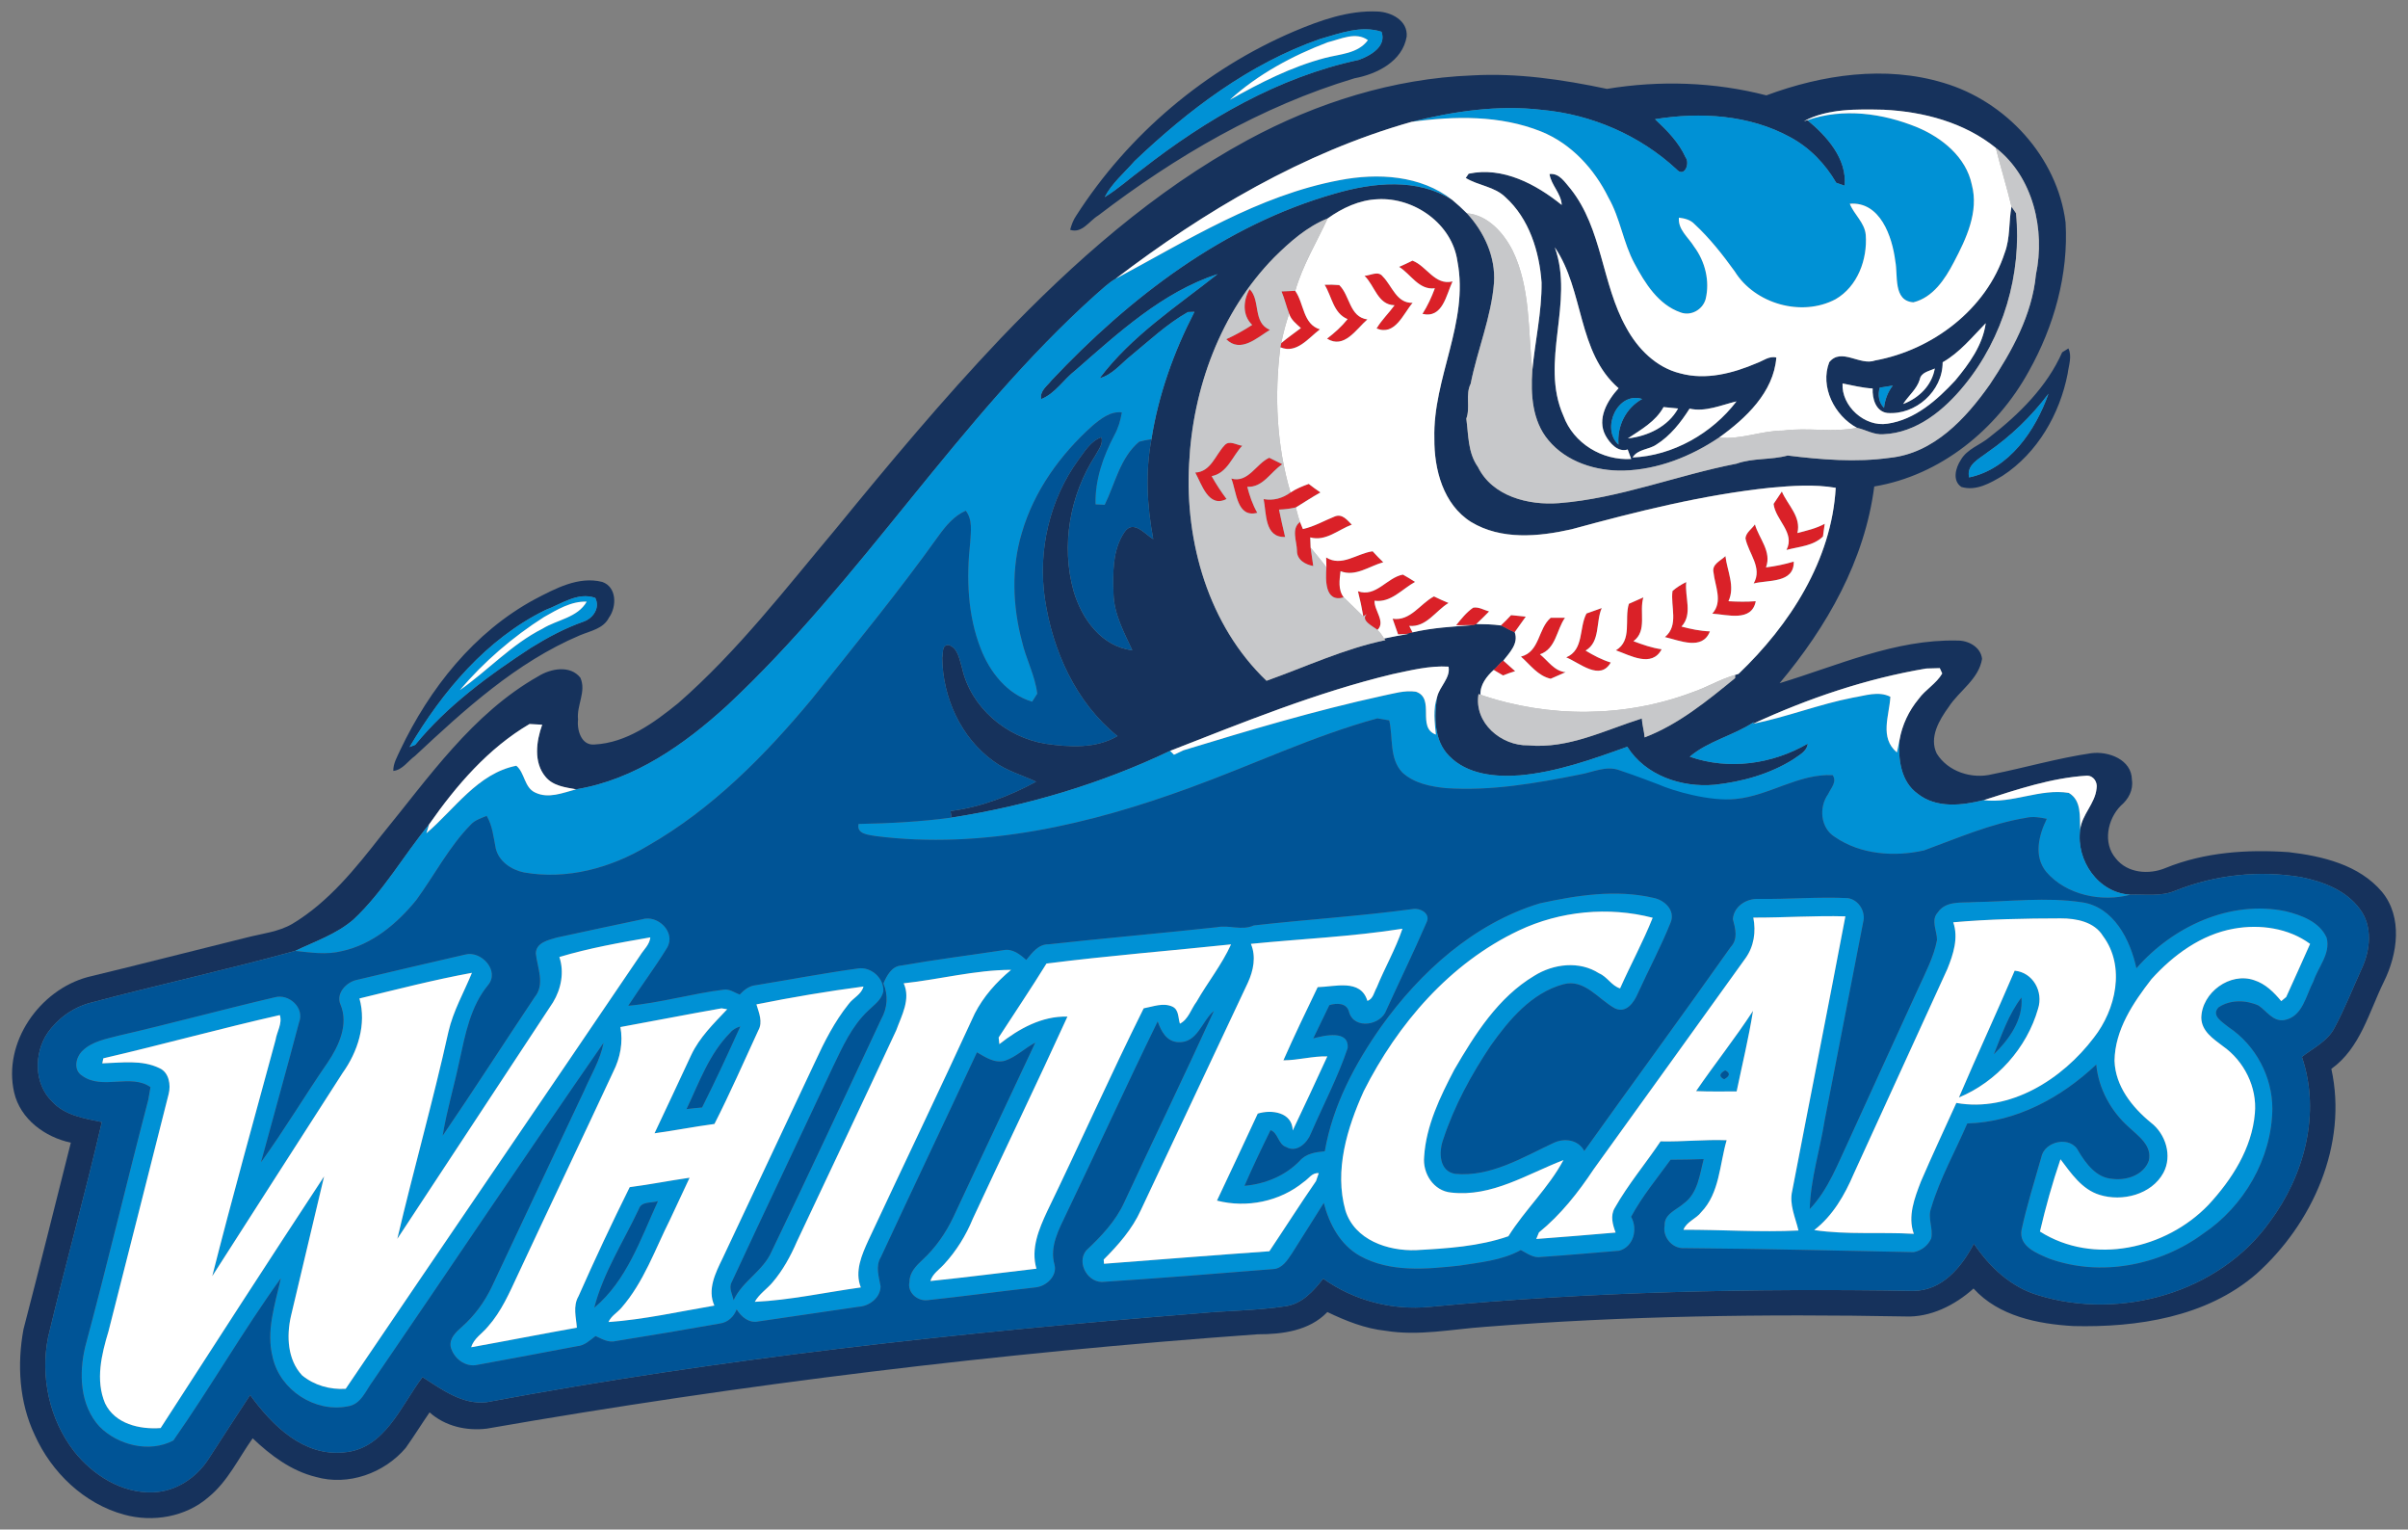 <?xml version="1.0" encoding="utf-8"?>
<!-- Generator: Adobe Illustrator 17.0.0, SVG Export Plug-In . SVG Version: 6.00 Build 0)  -->
<!DOCTYPE svg PUBLIC "-//W3C//DTD SVG 1.1//EN" "http://www.w3.org/Graphics/SVG/1.1/DTD/svg11.dtd">
<svg version="1.1" id="Layer_1" xmlns="http://www.w3.org/2000/svg" xmlns:xlink="http://www.w3.org/1999/xlink" x="0px" y="0px"
	 width="200px" height="127px" viewBox="0 0 200 127" style="enable-background:new 0 0 200 127;" xml:space="preserve">
<rect x="0" y="0" width="200" height="127" fill="#808080" stroke="none"/>
<path id="color5" style="fill:#16325C;" d="M91.22,17.889c6.408-4.899,13.523-9.062,21.285-11.39
	c1.86-0.345,3.987-1.407,4.328-3.466c0.108-1.322-1.268-2.03-2.409-2.076c-2.404-0.115-4.735,0.718-6.922,1.638
	c-7.378,3.146-13.772,8.548-18.106,15.297c-0.248,0.359-0.402,0.768-0.514,1.189C89.869,19.412,90.469,18.341,91.22,17.889z
	 M94.241,13.37c4.465-4.246,9.522-8.085,15.395-10.132c1.638-0.464,3.405-1.157,5.107-0.601c0.446,1.229-0.944,1.997-1.899,2.339
	c-6.649,1.419-12.647,4.917-17.963,9.058c-1.049,0.769-2.011,1.656-3.128,2.331C92.355,15.202,93.393,14.347,94.241,13.37z
	 M136.919,65.107c0.323,0.097,0.646,0.19,0.97,0.287c-0.406,0.424-0.795,0.873-1.053,1.405c-1.005,2.065-2.076,4.102-3.02,6.196
	c-2.116,0.029-1.76-2.442-1.946-3.855c-0.579,1.276-1.42,2.455-1.697,3.852c-0.657,0.093-1.324,0.136-1.982,0.047
	c0.715-0.941,1.376-1.922,1.818-3.025c0.61-1.501,1.68-2.843,1.842-4.497c0.654-0.093,1.318-0.096,1.976-0.186
	c0.374,1.189,0.305,2.459,0.521,3.681c0.528-1.229,1.444-2.371,1.455-3.761C136.082,65.216,136.642,65.143,136.919,65.107z
	 M197.836,74.048c-1.896-2.242-4.945-2.967-7.74-3.292c-3.445-0.24-6.997,0-10.226,1.312c-1.372,0.582-3.179,0.442-4.144-0.797
	c-1.089-1.268-0.689-3.258,0.423-4.375c0.632-0.535,1.05-1.296,0.92-2.148c-0.015-1.685-1.962-2.399-3.388-2.205
	c-2.774,0.406-5.47,1.195-8.214,1.745c-1.688,0.421-3.678-0.211-4.609-1.719c-0.654-1.343,0.212-2.792,0.995-3.872
	c0.884-1.358,2.489-2.284,2.77-3.988c-0.108-0.999-1.161-1.548-2.083-1.522c-5.143-0.114-9.906,2.08-14.734,3.541
	c3.926-4.669,7.077-10.2,7.863-16.335c5.492-0.913,10.182-4.735,12.827-9.548c2.105-3.746,3.318-8.063,3.064-12.373
	c-0.682-5.431-4.957-10.072-10.154-11.598c-4.828-1.455-10.046-0.683-14.699,1.045c-4.313-1.114-8.85-1.261-13.239-0.538
	c-3.678-0.776-7.439-1.333-11.203-1.118c-6.532,0.255-12.919,2.267-18.644,5.366c-7.765,4.209-14.45,10.136-20.524,16.483
	c-4.795,5.05-9.26,10.399-13.664,15.787c-4.187,4.985-8.185,10.197-13.11,14.493c-2.008,1.626-4.285,3.294-6.957,3.427
	c-1.088,0.097-1.458-1.207-1.354-2.073c-0.136-1.182,0.708-2.324,0.191-3.474c-0.844-1.07-2.468-0.758-3.488-0.122
	c-5.499,3.105-9.127,8.445-13.042,13.221c-2.137,2.728-4.361,5.514-7.37,7.327c-1.167,0.687-2.532,0.817-3.818,1.149
	c-4.4,1.086-8.789,2.22-13.193,3.28c-4.005,1.074-7.062,5.434-6.117,9.579c0.514,2.226,2.561,3.715,4.709,4.174
	c-1.304,5.169-2.59,10.341-3.933,15.496c-0.542,2.93-0.355,6.062,0.937,8.782c1.397,3.103,4.091,5.699,7.414,6.605
	c2.392,0.664,5.133,0.198,7.026-1.458c1.602-1.308,2.481-3.222,3.66-4.878c1.491,1.422,3.207,2.707,5.244,3.207
	c2.687,0.769,5.682-0.309,7.464-2.407c0.686-0.966,1.314-1.976,1.985-2.953c1.286,1.153,3.061,1.556,4.749,1.351
	c21.188-3.696,42.591-6.296,64.024-7.834c2.047,0.004,4.296-0.283,5.794-1.847c1.529,0.733,3.132,1.376,4.84,1.556
	c2.755,0.449,5.51-0.136,8.258-0.327c11.595-0.915,23.235-1.081,34.859-0.863c2.129,0.098,4.159-0.93,5.711-2.319
	c2.086,2.299,5.341,2.949,8.307,3.117c5.284,0.126,11.027-0.743,15.158-4.306c4.684-4.167,7.64-10.762,6.253-17.048
	c2.41-1.731,3.121-4.712,4.365-7.24C199.136,79.219,199.579,76.16,197.836,74.048z M144.394,55.956l-0.28,0.086v0.261
	c-2.317,1.89-4.705,3.851-7.517,4.925c-0.044-0.532-0.202-1.041-0.234-1.569c-3.063,0.962-6.103,2.54-9.421,2.23
	c-2.257,0.05-4.534-1.864-4.142-4.257l0.165,0.051c-0.047-0.816,0.522-1.541,1.096-2.058c0.288-0.241,0.492-0.568,0.801-0.772
	c0.521-0.666,1.29-1.434,0.942-2.361c-0.407-0.139-0.755-0.394-1.147-0.563c-0.675-0.093-1.365-0.108-2.042-0.114
	c-0.062,0.022-0.184,0.065-0.245,0.089c-1.689,0.118-3.39,0.212-5.05,0.6l-0.586,0.143l0.223-0.006
	c-0.672,0.111-1.34,0.233-2.001,0.376l0.112,0.137c-3.416,0.707-6.61,2.209-9.874,3.373c-4.806-4.583-6.785-11.509-6.43-17.995
	c0.295-6.275,2.621-12.632,7.076-17.169c1.3-1.286,2.716-2.543,4.429-3.226c1.21-0.869,2.629-1.534,4.141-1.598
	c3.053-0.176,6.206,2.044,6.64,5.162c0.974,5.05-2.051,9.691-1.917,14.698c-0.025,2.575,0.735,5.481,3.046,6.936
	c2.5,1.516,5.606,1.228,8.341,0.611c5.427-1.476,10.907-2.86,16.515-3.452c1.8-0.159,3.642-0.294,5.434,0.012
	C152.124,46.523,148.656,51.889,144.394,55.956z M196.152,80.437c-0.75,1.649-1.415,3.341-2.273,4.937
	c-0.582,1.1-1.754,1.643-2.69,2.382c1.591,4.673,0.201,9.87-2.697,13.725c-4.21,5.872-12.403,8.168-19.199,6.067
	c-2.277-0.672-4.054-2.354-5.352-4.281c-1.009,1.936-2.633,3.907-5.018,3.918c-13.401-0.219-26.831,0.061-40.182,1.329
	c-3.121,0.302-6.294-0.524-8.843-2.345c-0.805,1.038-1.771,2.112-3.154,2.295c-2.354,0.359-4.742,0.355-7.109,0.578
	c-19.831,1.595-39.65,3.722-59.215,7.385c-2.009,0.234-3.729-1.059-5.328-2.08c-1.803,2.37-3.12,5.98-6.547,6.25
	c-3.358,0.341-5.959-2.268-7.769-4.763c-1.16,1.756-2.299,3.528-3.445,5.294c-1.009,1.574-2.733,2.731-4.637,2.781
	c-2.586,0.094-4.964-1.422-6.53-3.387C4.1,117.867,3.328,114.294,4,111.011c1.418-5.963,3.078-11.87,4.457-17.844
	c-1.458-0.303-3.075-0.546-4.131-1.71c-1.505-1.465-1.516-3.969-0.395-5.66c0.848-1.225,2.123-2.145,3.567-2.529
	c5.654-1.506,11.379-2.755,17.022-4.315c1.649-0.786,3.427-1.386,4.835-2.599c2.475-2.314,4.155-5.305,6.285-7.906
	c2.259-3.226,4.907-6.314,8.34-8.329c0.266,0.014,0.791,0.043,1.052,0.057c-0.495,1.369-0.729,3.121,0.27,4.318
	c0.621,0.765,1.638,0.883,2.543,1.045c4.852-0.79,9.011-3.724,12.567-6.972c11.185-10.448,19.166-23.838,30.57-34.079
	c0.542-0.46,1.049-0.977,1.67-1.337c7.385-5.632,15.585-10.484,24.579-13.03c3.509-0.884,7.188-1.423,10.816-0.999
	c4.134,0.374,8.149,2.108,11.199,4.935c0.654,0.733,1.136-0.492,0.755-0.984c-0.564-1.257-1.549-2.248-2.54-3.175
	c3.767-0.611,7.834-0.37,11.231,1.494c1.613,0.866,2.907,2.213,3.821,3.786c0.173,0.061,0.522,0.18,0.694,0.241
	c0.211-2.238-1.48-4.117-3.093-5.442c-0.075,0.022-0.222,0.068-0.298,0.09c1.997-1.07,4.414-0.998,6.634-0.956
	c3.304,0.162,6.691,1.049,9.307,3.164c3.113,2.407,4.126,6.821,3.336,10.539c-0.319,3.33-1.989,6.365-3.825,9.109
	c-1.996,2.833-4.655,5.714-8.307,6.091c-2.803,0.392-5.694,0.155-8.485-0.19c-1.397,0.381-2.887,0.19-4.245,0.676
	c-4.96,0.96-9.716,2.891-14.77,3.28c-2.509,0.19-5.509-0.561-6.709-3.004c-0.848-1.192-0.78-2.653-0.966-4.015
	c0.349-0.93-0.097-1.99,0.362-2.899c0.557-2.812,1.717-5.535,1.939-8.397c0.136-2.141-0.817-4.202-2.252-5.754
	c-0.391-0.392-0.797-0.762-1.221-1.114c-2.914-1.831-6.555-1.444-9.708-0.532c-9.228,2.608-17.083,8.628-23.574,15.521
	c-0.355,0.466-0.994,0.869-0.854,1.555c1.192-0.478,1.864-1.649,2.859-2.403c3.567-3.117,7.212-6.479,11.795-7.981
	c-3.412,2.697-7.147,5.126-9.799,8.649c1.064-0.287,1.753-1.195,2.579-1.852c1.541-1.265,3.01-2.655,4.756-3.643l0.539-0.018
	c-1.71,3.315-2.992,6.878-3.571,10.575c-0.524,2.743-0.37,5.567,0.15,8.301c-0.7-0.417-1.648-1.649-2.378-0.603
	c-1.031,1.494-0.977,3.437-0.923,5.175c0.054,1.681,0.873,3.16,1.559,4.651c-2.568-0.305-4.199-2.618-4.878-4.924
	c-1.056-3.786-0.309-7.977,1.822-11.264c0.232-0.466,0.675-0.938,0.484-1.502c-0.88,0.324-1.372,1.161-1.903,1.88
	c-2.392,3.282-3.38,7.528-2.784,11.536c0.643,4.321,2.572,8.613,6.027,11.4c-1.788,1.06-3.983,0.923-5.962,0.639
	c-3.272-0.528-6.225-3.02-6.95-6.311c-0.216-0.679-0.327-1.659-1.124-1.893c-0.575-0.007-0.428,0.686-0.517,1.056
	c0.036,3.304,1.551,6.663,4.274,8.605c1.056,0.794,2.345,1.133,3.524,1.692c-2.212,1.196-4.605,2.12-7.108,2.436
	c0.018,0.136,0.061,0.409,0.078,0.546c6.272-0.97,12.435-2.816,18.157-5.542c6.06-2.36,12.115-4.839,18.452-6.364
	c1.533-0.324,3.099-0.723,4.672-0.627c0.18,0.934-0.747,1.639-0.949,2.522c-0.251,1.663-0.265,3.606,0.999,4.889
	c1.502,1.548,3.855,1.77,5.894,1.612c3.083-0.28,6.013-1.335,8.905-2.373c1.509,2.4,4.521,3.404,7.245,3.159
	c2.288-0.247,4.582-0.883,6.544-2.114c0.463-0.352,1.128-0.633,1.199-1.301c-2.942,1.706-6.563,2.219-9.801,1.082
	c1.537-1.308,3.642-1.754,5.319-2.871l-0.068,0.14c4.582-2.116,9.406-3.753,14.391-4.591c0.28-0.01,0.844-0.024,1.125-0.031
	c0.05,0.112,0.15,0.334,0.201,0.444c-0.492,0.848-1.393,1.33-1.961,2.116c-0.812,0.98-1.373,2.163-1.588,3.42
	c-0.115,1.592,0.112,3.441,1.509,4.446c1.562,1.239,3.681,0.978,5.489,0.533c2.786-0.888,5.61-1.847,8.552-2.03
	c0.564-0.018,0.915,0.535,0.818,1.059c-0.121,1.272-1.221,2.158-1.361,3.427c-0.355,2.547,1.501,5.254,4.17,5.394
	c1.25-0.046,2.553,0.181,3.764-0.341c3.287-1.31,6.919-1.702,10.41-1.116c1.828,0.365,3.746,1.095,4.888,2.65
	C197.079,76.903,196.878,78.904,196.152,80.437z M128.6,36.545c1.501,1.817,3.957,2.583,6.257,2.529
	c2.844-0.079,5.582-1.171,7.923-2.744c2.22-1.595,4.53-3.754,4.756-6.645c-0.592-0.151-1.092,0.273-1.613,0.46
	c-1.989,0.851-4.241,1.444-6.386,0.851c-1.985-0.488-3.524-2.044-4.471-3.8c-2.04-3.635-1.973-8.179-4.616-11.512
	c-0.474-0.538-0.926-1.332-1.755-1.235c0.14,0.937,0.969,1.602,1.016,2.568c-2.141-1.728-4.9-3.201-7.73-2.594l-0.244,0.352
	c1.048,0.643,2.392,0.707,3.3,1.601c1.968,1.778,2.815,4.501,2.999,7.08c0.025,2.464-0.549,4.882-0.769,7.327
	C127.128,32.76,127.268,34.964,128.6,36.545z M140.331,33.931c1.315,0.298,2.633-0.299,3.897-0.604
	c-2.022,2.654-5.28,4.512-8.63,4.658c0.435-0.707,1.346-0.635,1.975-1.07C138.736,36.186,139.602,35.076,140.331,33.931z
	 M138.169,33.801c0.399,0.043,0.801,0.082,1.207,0.118c-0.83,1.502-2.518,2.303-4.17,2.483
	C136.301,35.668,137.512,35.004,138.169,33.801z M136.392,33.129c-1.362,0.758-2.095,2.249-1.965,3.79
	C132.957,35.585,134.347,32.479,136.392,33.129z M129.136,20.536c2.45,3.574,1.849,8.706,5.299,11.698
	c-0.938,1.024-1.825,2.55-1.086,3.926c0.348,0.635,1.027,1.422,1.843,1.163c0.072,0.198,0.219,0.589,0.291,0.787
	c-2.41,0.14-4.792-1.296-5.628-3.581C127.852,30.037,130.787,25.098,129.136,20.536z M156.426,36.056
	c2.759-0.111,5.054-2.014,6.723-4.066c3.23-3.944,4.788-9.231,4.292-14.288c-0.093-0.136-0.283-0.409-0.377-0.546
	c-0.24,1.275-0.093,2.608-0.564,3.84c-1.52,4.687-6.009,8.07-10.771,8.936c-1.251,0.46-2.805-1.106-3.802,0.144
	c-0.786,2.034,0.435,4.443,2.303,5.445C154.965,35.683,155.643,36.122,156.426,36.056z M159.448,31.512
	c0.107-0.603,0.79-0.693,1.249-0.915c-0.241,1.408-1.325,2.46-2.629,2.949C158.506,32.853,159.203,32.321,159.448,31.512z
	 M156.124,32.188c0.27-0.043,0.816-0.129,1.085-0.172c-0.42,0.535-0.654,1.175-0.728,1.85
	C156.035,33.427,155.952,32.765,156.124,32.188z M153.036,31.839c0.826,0.159,1.652,0.374,2.5,0.417
	c-0.043,0.826,0.255,1.907,1.211,2.033c2.352,0.194,4.611-1.817,4.604-4.21c1.42-0.807,2.452-2.093,3.577-3.243
	c-0.252,1.828-1.382,3.373-2.532,4.756c-1.516,1.63-3.343,3.26-5.632,3.587C154.875,35.481,152.931,33.715,153.036,31.839z
	 M165.258,36.29c-0.78,0.664-1.875,0.973-2.403,1.903c-0.428,0.646-0.722,1.721,0.05,2.238c1.218,0.37,2.41-0.323,3.424-0.927
	c2.899-1.9,4.751-5.125,5.405-8.484c0.086-0.689,0.377-1.419,0.061-2.09c-0.129,0.082-0.388,0.244-0.518,0.323
	C170.015,32.112,167.701,34.4,165.258,36.29z M163.549,39.641c-0.253-1.052,0.862-1.559,1.549-2.098
	c1.932-1.335,3.627-2.977,5.042-4.852C169.062,35.74,166.886,38.94,163.549,39.641z M48.147,52.758
	c0.869-0.37,1.968-0.542,2.432-1.476c0.653-0.905,0.664-2.543-0.56-2.963c-1.965-0.499-3.898,0.553-5.596,1.437
	c-5.051,2.726-8.749,7.41-11.181,12.524c-0.245,0.556-0.589,1.1-0.575,1.731c0.769-0.082,1.207-0.818,1.8-1.243
	C38.596,58.914,42.878,54.996,48.147,52.758z M45.302,50.65c1.318-0.489,2.675-1.52,4.137-1.006
	c0.424,0.826-0.183,1.699-0.977,1.972c-1.53,0.538-2.964,1.304-4.34,2.155c-3.512,2.292-6.971,4.813-9.64,8.078l-0.467,0.179
	C36.746,57.413,40.407,53.05,45.302,50.65z"/>
<path id="color4" style="fill:#DA2128;" d="M118.145,26.064c0.424-0.668,0.754-1.383,1.03-2.126
	c-1.329,0.168-1.986-1.164-2.97-1.778c0.373-0.162,0.743-0.334,1.11-0.517c1.192,0.453,1.853,2.083,3.329,1.725
	C120.116,24.473,119.836,26.462,118.145,26.064z M114.851,22.961c-0.377-0.51-1.031-0.079-1.519-0.057
	c0.847,0.801,1.092,2.417,2.495,2.442c-0.477,0.661-1.077,1.225-1.493,1.929c1.541,0.636,2.201-1.207,2.995-2.13
	C115.986,25.191,115.629,23.74,114.851,22.961z M111.234,23.672c-0.407-0.036-0.809-0.044-1.215-0.025
	c0.604,0.973,0.719,2.363,1.907,2.852c-0.492,0.614-1.08,1.143-1.706,1.62c1.423,0.891,2.421-0.791,3.35-1.595
	C112.07,26.319,112.132,24.537,111.234,23.672z M105.473,27.389c-1.451-0.597-0.751-2.461-1.685-3.384
	c-0.545,0.949-0.617,2.166,0.212,2.974c-0.689,0.446-1.405,0.847-2.152,1.186C103.031,29.35,104.402,28.043,105.473,27.389z
	 M107.071,26.039c0.151,0.521,0.599,0.851,0.976,1.203c-0.542,0.42-1.113,0.797-1.63,1.247l-0.075,0.341
	c1.343,0.579,2.338-0.775,3.287-1.487c-1.423-0.435-1.315-2.159-2.051-3.193c-0.284,0.011-0.855,0.036-1.139,0.047
	C106.694,24.796,106.833,25.439,107.071,26.039z M103.178,37.009c-0.464-0.047-1.071-0.486-1.466-0.041
	c-0.766,0.802-1.139,2.21-2.439,2.268c0.539,0.981,1.106,2.967,2.601,2.198c-0.456-0.603-0.868-1.239-1.238-1.896
	C101.953,39.282,102.351,37.873,103.178,37.009z M106.507,38.546c-0.273-0.137-0.816-0.402-1.089-0.538
	c-1.099,0.502-1.75,2.123-3.151,1.727c0.436,1.059,0.439,3.297,2.159,2.845c-0.391-0.676-0.635-1.413-0.833-2.159
	C104.909,40.488,105.525,39.184,106.507,38.546z M104.952,41.44c0.237,1.168,0.065,3.219,1.785,3.143
	c-0.183-0.754-0.345-1.512-0.506-2.27c0.467-0.014,0.934-0.075,1.393-0.179c0.679-0.421,1.347-0.859,2.047-1.25
	c-0.333-0.226-0.661-0.46-0.972-0.707c-0.529,0.19-1.05,0.401-1.514,0.714C106.528,41.369,105.76,41.588,104.952,41.44z
	 M147.994,40.811c-0.169,0.258-0.515,0.773-0.687,1.028c0.158,1.347,1.814,2.389,1.07,3.824c1.039-0.28,2.221-0.323,3.031-1.116
	c0.036-0.266,0.112-0.794,0.148-1.056c-0.708,0.389-1.498,0.565-2.269,0.769C149.616,42.899,148.485,41.951,147.994,40.811z
	 M107.721,45.701c-0.022,0.775,0.679,1.177,1.354,1.296c-0.053-0.384-0.161-1.149-0.219-1.533c-0.007-0.212-0.024-0.633-0.031-0.844
	c1.282,0.354,2.324-0.64,3.451-1.06c-0.388-0.381-0.786-0.927-1.408-0.682c-0.883,0.353-1.717,0.84-2.654,1.049
	c-0.061-0.147-0.179-0.439-0.24-0.584C107.222,43.901,107.707,44.931,107.721,45.701z M145.757,43.542
	c-0.257,0.381-0.735,0.665-0.786,1.152c0.242,1.257,1.444,2.44,0.68,3.754c1.192-0.312,3.373,0,3.333-1.817
	c-0.754,0.223-1.525,0.388-2.306,0.481C147.17,45.794,146.104,44.731,145.757,43.542z M111.61,49.602
	c-0.492-0.633-0.352-1.444-0.269-2.177c1.236,0.49,2.389-0.423,3.549-0.743c-0.305-0.295-0.604-0.592-0.884-0.91
	c-1.303,0.174-2.575,1.326-3.86,0.511c0.007,0.205,0.018,0.614,0.021,0.818C110.095,48.118,110.013,50.062,111.61,49.602z
	 M143.56,49.921c0.575-1.236-0.104-2.5-0.252-3.746c-0.391,0.388-1.145,0.668-0.991,1.353c0.121,1.128,0.804,2.432-0.101,3.425
	c1.236,0.078,3.276,0.714,3.61-1.032C145.068,49.976,144.314,49.964,143.56,49.921z M114.409,52.302
	c0.699-0.668-0.284-1.619-0.245-2.424c1.365,0.187,2.281-0.973,3.369-1.563c-0.334-0.215-0.672-0.416-1.012-0.607
	c-1.33,0.241-2.235,1.915-3.736,1.38c0.176,0.69,0.327,1.39,0.448,2.094l0.285-0.201C112.955,51.509,114.05,52.015,114.409,52.302z
	 M140.054,48.33c-0.409,0.201-0.801,0.442-1.142,0.743c-0.18,1.283,0.553,2.856-0.63,3.826c1.222,0.28,3.112,1.142,3.736-0.475
	c-0.805-0.028-1.591-0.194-2.362-0.399C140.618,51.005,139.911,49.558,140.054,48.33z M120.31,50.065
	c-0.409-0.169-0.815-0.351-1.211-0.546c-1.152,0.611-1.961,2.077-3.434,1.853c0.155,0.431,0.309,0.866,0.456,1.304
	c0.151-0.008,0.46-0.022,0.611-0.029l0.586-0.143c-0.068-0.133-0.202-0.401-0.269-0.535
	C118.472,52.094,119.226,50.722,120.31,50.065z M136.495,49.602c-0.402,0.183-0.805,0.358-1.207,0.535
	c-0.399,1.276,0.312,3.035-1.077,3.861c1.185,0.421,2.984,1.466,3.8-0.086c-0.813-0.112-1.58-0.384-2.342-0.672
	C136.847,52.374,136.121,50.79,136.495,49.602z M123.679,50.769c-0.435-0.118-0.854-0.395-1.318-0.317
	c-0.572,0.39-0.992,0.935-1.423,1.463c0.355-0.004,1.071-0.011,1.429-0.011c0.061-0.025,0.183-0.068,0.245-0.089
	C122.979,51.475,123.332,51.12,123.679,50.769z M133.036,50.489c-0.316,0.115-0.952,0.338-1.268,0.452
	c-0.635,1.185-0.194,3.018-1.684,3.642c1.105,0.448,2.808,1.99,3.699,0.428c-0.743-0.23-1.429-0.589-2.09-0.992
	C132.936,53.294,132.526,51.638,133.036,50.489z M125.504,51.074c-0.27,0.298-0.554,0.582-0.849,0.855
	c0.393,0.169,0.74,0.424,1.147,0.563c0.304-0.434,0.621-0.858,0.922-1.292C126.42,51.168,125.81,51.105,125.504,51.074z
	 M129.984,51.293c-0.295,0-0.891,0-1.186,0c-1.07,0.909-0.898,2.829-2.475,3.225c0.772,0.679,1.405,1.602,2.471,1.839
	c0.309-0.136,0.927-0.409,1.239-0.542c-0.941-0.09-1.459-0.948-2.129-1.486C129.239,53.872,129.273,52.298,129.984,51.293z
	 M125.842,55.729c-0.33-0.287-0.658-0.582-0.981-0.875c-0.309,0.204-0.513,0.531-0.801,0.772c0.198,0.114,0.587,0.345,0.779,0.46
	C125.166,55.956,125.5,55.826,125.842,55.729z"/>
<path id="color3" style="fill:#C7C8CA;" d="M167.065,17.156c-0.392-1.641-0.894-3.25-1.306-4.882
	c3.113,2.407,4.126,6.821,3.336,10.539c-0.319,3.33-1.989,6.365-3.825,9.109c-1.996,2.833-4.655,5.714-8.307,6.091
	c-2.803,0.392-5.694,0.155-8.485-0.19c-1.397,0.381-2.887,0.19-4.245,0.676c-4.96,0.96-9.716,2.891-14.77,3.28
	c-2.509,0.19-5.509-0.561-6.709-3.004c-0.848-1.192-0.78-2.653-0.966-4.015c0.349-0.93-0.097-1.99,0.362-2.899
	c0.557-2.812,1.717-5.535,1.939-8.397c0.136-2.141-0.817-4.202-2.252-5.754c1.742,0.15,3.042,1.619,3.793,3.092
	c1.501,3.096,1.283,6.645,1.638,9.982c-0.14,1.976,0,4.181,1.333,5.761c1.501,1.817,3.957,2.583,6.257,2.529
	c2.844-0.079,5.582-1.171,7.923-2.744c1.807,0.194,3.539-0.582,5.35-0.582c2.026-0.266,4.101,0.176,6.102-0.227
	c0.733,0.163,1.412,0.601,2.195,0.536c2.759-0.111,5.054-2.014,6.723-4.066c3.23-3.944,4.788-9.231,4.292-14.288
	C167.349,17.566,167.159,17.293,167.065,17.156z M114.409,52.302c0.215,0.21,0.398,0.449,0.545,0.715l0.112,0.137
	c-3.416,0.707-6.61,2.209-9.874,3.373c-4.806-4.583-6.785-11.509-6.43-17.995c0.295-6.275,2.621-12.632,7.076-17.169
	c1.3-1.286,2.716-2.543,4.429-3.226c-0.926,1.99-2.08,3.886-2.69,6.013c-0.284,0.011-0.855,0.036-1.139,0.047
	c0.255,0.6,0.395,1.242,0.633,1.843c-0.27,0.801-0.489,1.62-0.654,2.45l-0.075,0.341c-0.51,4.026-0.313,8.158,0.843,12.061
	c-0.657,0.479-1.425,0.697-2.233,0.549c0.237,1.168,0.065,3.219,1.785,3.143c-0.183-0.754-0.345-1.512-0.506-2.27
	c0.467-0.014,0.934-0.075,1.393-0.179c0.109,0.402,0.209,0.808,0.349,1.207c-0.751,0.56-0.266,1.59-0.253,2.36
	c-0.022,0.775,0.679,1.177,1.354,1.296c-0.053-0.384-0.161-1.149-0.219-1.533c0.435,0.549,0.895,1.073,1.311,1.637
	c-0.071,1.017-0.154,2.961,1.444,2.501c0.539,0.531,1.088,1.045,1.623,1.58l0.285-0.201
	C112.955,51.509,114.05,52.015,114.409,52.302z M104,26.98c-0.689,0.446-1.405,0.847-2.152,1.186
	c1.183,1.185,2.554-0.122,3.625-0.776c-1.451-0.597-0.751-2.461-1.685-3.384C103.242,24.954,103.171,26.171,104,26.98z
	 M101.873,41.433c-0.456-0.603-0.868-1.239-1.238-1.896c1.318-0.255,1.716-1.663,2.543-2.528c-0.464-0.047-1.071-0.486-1.466-0.041
	c-0.766,0.802-1.139,2.21-2.439,2.268C99.812,40.216,100.379,42.202,101.873,41.433z M104.427,42.58
	c-0.391-0.676-0.635-1.413-0.833-2.159c1.315,0.068,1.932-1.237,2.914-1.875c-0.273-0.137-0.816-0.402-1.089-0.538
	c-1.099,0.502-1.75,2.123-3.151,1.727C102.704,40.794,102.707,43.032,104.427,42.58z M122.965,57.683l-0.165-0.051
	c-0.392,2.393,1.886,4.307,4.142,4.257c3.318,0.309,6.357-1.268,9.421-2.23c0.032,0.529,0.19,1.038,0.234,1.569
	c2.812-1.074,5.201-3.035,7.517-4.925v-0.261c-1.24,0.35-2.346,1.034-3.56,1.443C134.944,59.597,128.626,59.622,122.965,57.683z"/>
<path id="color2" style="fill:#0091D5;" d="M112.843,4.976c0.956-0.342,2.346-1.11,1.899-2.339
	c-1.702-0.556-3.469,0.137-5.107,0.601c-5.872,2.047-10.93,5.886-15.395,10.132c-0.847,0.977-1.886,1.832-2.488,2.996
	c1.117-0.676,2.079-1.562,3.128-2.331C100.196,9.893,106.194,6.395,112.843,4.976z M110.282,3.51
	c1.063-0.258,2.328-0.908,3.33-0.176c-0.826,1.132-2.335,1.149-3.574,1.48c-2.791,0.737-5.389,2.065-7.891,3.473
	C104.471,6.172,107.344,4.624,110.282,3.51z M117.232,10.12c3.509-0.884,7.188-1.423,10.816-0.999
	c4.134,0.374,8.149,2.108,11.199,4.935c0.654,0.733,1.136-0.492,0.755-0.984c-0.564-1.257-1.549-2.248-2.54-3.175
	c3.767-0.611,7.834-0.37,11.231,1.494c1.613,0.866,2.907,2.213,3.821,3.786c0.173,0.061,0.522,0.18,0.694,0.241
	c0.211-2.238-1.48-4.117-3.093-5.442c2.971-1.031,6.265-0.578,9.126,0.596c2.055,0.862,4.049,2.471,4.527,4.755
	c0.603,2.259-0.464,4.494-1.494,6.451c-0.729,1.401-1.729,2.921-3.355,3.323c-1.707-0.115-1.268-2.252-1.505-3.416
	c-0.252-2.033-1.254-4.978-3.778-4.767c0.359,0.905,1.232,1.559,1.324,2.583c0.151,2.033-0.677,4.289-2.509,5.345
	c-2.812,1.491-6.699,0.388-8.372-2.31c-1.004-1.394-2.073-2.751-3.331-3.918c-0.341-0.37-0.832-0.489-1.306-0.546
	c-0.09,0.991,0.789,1.634,1.26,2.406c0.915,1.224,1.325,2.859,0.959,4.357c-0.242,0.873-1.215,1.43-2.08,1.106
	c-1.85-0.643-2.961-2.429-3.834-4.07c-0.937-1.735-1.173-3.746-2.155-5.46c-1.174-2.388-3.092-4.483-5.592-5.492
	C124.595,9.556,120.806,9.628,117.232,10.12z M24.52,78.953c1.649-0.786,3.427-1.386,4.835-2.599
	c2.475-2.314,4.155-5.305,6.285-7.906l-0.226,0.74c2.349-1.998,4.259-4.972,7.467-5.607c0.711,0.571,0.65,1.813,1.576,2.23
	c1.096,0.528,2.299,0.018,3.388-0.273c4.852-0.79,9.011-3.724,12.567-6.972c11.185-10.448,19.166-23.838,30.57-34.079
	c0.542-0.46,1.049-0.977,1.67-1.337c5.966-3.193,11.856-6.928,18.616-8.192c3.151-0.607,6.731-0.417,9.346,1.637
	c-2.914-1.831-6.555-1.444-9.708-0.532c-9.228,2.608-17.083,8.628-23.574,15.521c-0.355,0.466-0.994,0.869-0.854,1.555
	c1.192-0.478,1.864-1.649,2.859-2.403c3.567-3.117,7.212-6.479,11.795-7.981c-3.412,2.697-7.147,5.126-9.799,8.649
	c1.064-0.287,1.753-1.195,2.579-1.852c1.541-1.265,3.01-2.655,4.756-3.643l0.539-0.018c-1.71,3.315-2.992,6.878-3.571,10.575
	c-0.349,0.05-0.69,0.119-1.024,0.208c-1.588,1.336-1.986,3.463-2.86,5.238c-0.19-0.012-0.571-0.025-0.762-0.037
	c-0.057-2.025,0.633-3.983,1.567-5.753c0.319-0.585,0.51-1.226,0.617-1.886c-0.962-0.102-1.756,0.538-2.446,1.116
	c-2.669,2.393-4.856,5.424-5.862,8.897c-0.883,2.928-0.762,6.089,0.018,9.026c0.338,1.467,1.084,2.817,1.264,4.322
	c-0.108,0.168-0.324,0.499-0.427,0.664c-2.076-0.621-3.509-2.449-4.267-4.4c-1.096-2.794-1.2-5.872-0.876-8.824
	c0.053-0.888,0.215-1.879-0.367-2.633c-0.966,0.42-1.649,1.245-2.252,2.076c-3.329,4.658-6.965,9.084-10.531,13.559
	c-3.904,4.699-8.293,9.141-13.635,12.194c-3.064,1.84-6.731,2.844-10.294,2.202c-1.035-0.215-2.076-0.915-2.328-1.996
	c-0.187-0.92-0.266-1.88-0.754-2.701c-0.464,0.205-0.977,0.348-1.33,0.74c-1.806,1.849-3.002,4.177-4.514,6.252
	c-1.588,1.953-3.656,3.692-6.167,4.238C27.127,79.295,25.81,79.09,24.52,78.953z M156.48,33.866c-0.445-0.439-0.528-1.1-0.356-1.678
	c0.27-0.043,0.816-0.129,1.085-0.172C156.789,32.55,156.555,33.19,156.48,33.866z M170.14,32.691
	c-1.078,3.049-3.254,6.249-6.591,6.95c-0.253-1.052,0.862-1.559,1.549-2.098C167.03,36.208,168.725,34.566,170.14,32.691z
	 M136.392,33.129c-1.362,0.758-2.095,2.249-1.965,3.79C132.957,35.585,134.347,32.479,136.392,33.129z M44.124,53.771
	c1.376-0.851,2.809-1.616,4.34-2.155c0.794-0.273,1.401-1.146,0.977-1.972c-1.462-0.514-2.82,0.517-4.137,1.006
	c-4.896,2.4-8.556,6.762-11.286,11.379l0.467-0.179C37.152,58.584,40.611,56.063,44.124,53.771z M45.183,51.236
	c1.092-0.614,2.245-1.326,3.545-1.279c-0.758,1.337-2.453,1.49-3.664,2.241c-2.575,1.296-4.547,3.484-6.871,5.104
	C40.191,54.945,42.576,52.895,45.183,51.236z M71.31,68.415c2.579-0.051,5.162-0.183,7.718-0.528
	c6.272-0.97,12.435-2.816,18.157-5.542c0.079,0.078,0.241,0.245,0.319,0.323c0.198-0.093,0.597-0.28,0.798-0.373
	c5.449-1.663,10.919-3.294,16.49-4.512c0.92-0.183,1.861-0.492,2.809-0.349c1.637,0.564,0.039,2.971,1.656,3.56
	c-0.101-1.039-0.249-2.109,0.104-3.118c-0.251,1.663-0.265,3.606,0.999,4.889c1.502,1.548,3.855,1.77,5.894,1.612
	c3.083-0.28,6.013-1.335,8.905-2.373c1.509,2.4,4.521,3.404,7.245,3.159c2.288-0.247,4.582-0.883,6.544-2.114
	c0.463-0.352,1.128-0.633,1.199-1.301c-2.942,1.706-6.563,2.219-9.801,1.082c1.537-1.308,3.642-1.754,5.319-2.871l-0.068,0.14
	c2.8-0.56,5.484-1.627,8.296-2.173c1.024-0.163,2.116-0.576,3.114-0.072c-0.086,1.57-0.923,3.384,0.542,4.623
	c0.054-0.256,0.162-0.766,0.215-1.02c-0.115,1.592,0.112,3.441,1.509,4.446c1.562,1.239,3.681,0.978,5.489,0.533
	c2.388,0.305,4.684-0.988,7.061-0.6c1.078,0.621,0.906,1.993,0.949,3.057c-0.355,2.547,1.501,5.254,4.17,5.394
	c-2.381,0.644-5.33,0.037-6.982-1.886c-1.075-1.307-0.63-3.042,0.039-4.414c-0.568-0.111-1.149-0.218-1.72-0.082
	c-2.946,0.482-5.697,1.692-8.481,2.708c-2.46,0.55-5.27,0.351-7.388-1.11c-1.215-0.735-1.362-2.474-0.572-3.57
	c0.222-0.485,0.758-1.013,0.377-1.57c-2.837-0.136-5.261,1.704-8.031,1.976c-2.14,0.238-4.284-0.248-6.295-0.945
	c-0.324-0.097-0.647-0.19-0.97-0.287c-0.822-0.355-1.577-0.859-2.424-1.156c-1.1-0.402-2.199,0.172-3.276,0.359
	c-3.654,0.732-7.374,1.382-11.113,1.131c-1.285-0.125-2.669-0.399-3.646-1.31c-1.089-1.167-0.746-2.877-1.074-4.314
	c-0.248-0.044-0.74-0.126-0.988-0.169c-5.33,1.458-10.334,3.857-15.52,5.743c-8.315,3.057-17.259,5.165-26.159,4.03
	C72.133,69.313,71.124,69.263,71.31,68.415z M189.856,75.663c-4.622-0.959-9.388,1.268-12.407,4.734
	c-0.51-2.36-1.883-5.101-4.536-5.481c-2.967-0.446-5.984-0.054-8.968-0.015c-1.024,0.075-2.321-0.128-2.989,0.852
	c-0.618,0.665-0.057,1.537-0.071,2.302c-0.27,1.408-0.953,2.688-1.541,3.984c-1.915,4.181-3.833,8.365-5.736,12.55
	c-0.953,2.008-1.731,4.167-3.293,5.804c0.071-2.504,0.858-4.932,1.245-7.399c1.063-5.474,2.123-10.948,3.193-16.422
	c0.237-0.868-0.37-1.871-1.275-2c-2.474-0.122-4.95,0.104-7.424,0.065c-1.003-0.043-2.044,0.621-2.123,1.68
	c0.209,0.794,0.452,1.643-0.184,2.318c-4.008,5.676-8.124,11.279-12.157,16.932c-0.499-0.945-1.653-1.096-2.551-0.669
	c-2.572,1.201-5.226,2.845-8.171,2.569c-1.351-0.215-1.369-1.832-0.996-2.852c0.912-2.781,2.331-5.381,3.955-7.808
	c1.522-2.138,3.383-4.362,6.016-5.079c1.769-0.486,2.926,1.267,4.309,2.007c0.931,0.417,1.56-0.498,1.88-1.236
	c0.89-1.964,1.918-3.871,2.719-5.876c0.442-1.016-0.482-1.893-1.415-2.072c-3.118-0.725-6.37-0.211-9.447,0.456
	c-5.456,1.66-9.91,5.679-13.178,10.243c-2.187,3.107-4.02,6.556-4.673,10.342c-0.766,0.069-1.567,0.186-2.09,0.804
	c-1.211,1.239-2.871,1.915-4.58,2.065c0.676-1.561,1.412-3.095,2.162-4.621c0.639,0.211,0.626,1.192,1.312,1.403
	c0.862,0.499,1.741-0.348,2.037-1.116c1.023-2.361,2.233-4.659,3.057-7.093c0.147-1.553-1.954-1.06-2.856-0.813
	c0.456-0.916,0.884-1.847,1.336-2.762c0.621-0.193,1.462-0.201,1.641,0.586c0.428,1.466,2.662,1.103,3.1-0.187
	c1.102-2.42,2.27-4.812,3.327-7.255c0.391-0.758-0.55-1.261-1.2-1.117c-4.364,0.585-8.771,0.862-13.146,1.354
	c-0.995,0.456-2.03-0.058-3.06,0.147c-4.655,0.503-9.322,0.91-13.977,1.419c-0.865-0.015-1.368,0.708-1.86,1.301
	c-0.514-0.464-1.142-0.959-1.882-0.816c-2.823,0.427-5.66,0.782-8.473,1.275c-0.826,0.05-1.211,0.83-1.509,1.483
	c0.413,0.988,0.341,2.04-0.183,2.974c-3.014,6.436-6.017,12.884-9.101,19.285c-0.7,1.629-2.428,2.456-3.157,4.051
	c-0.101-0.492-0.435-1.035-0.147-1.523c2.769-5.969,5.614-11.904,8.401-17.866c0.794-1.648,1.562-3.376,2.919-4.651
	c0.478-0.475,1.092-0.873,1.258-1.573c0.096-1.103-0.995-2.087-2.073-1.936c-2.852,0.388-5.682,0.934-8.523,1.393
	c-0.542,0.054-0.97,0.395-1.329,0.779c-0.42-0.162-0.823-0.467-1.297-0.413c-2.665,0.323-5.297,1.109-7.959,1.339
	c1.052-1.622,2.22-3.167,3.228-4.816c0.754-1.296-0.79-2.774-2.093-2.357c-2.36,0.503-4.723,0.992-7.08,1.512
	c-0.7,0.212-1.699,0.406-1.734,1.312c0.125,1.203,0.79,2.55-0.094,3.634c-2.561,3.825-5.042,7.705-7.643,11.509
	c0.345-2.102,0.963-4.142,1.397-6.222c0.481-2.183,0.909-4.515,2.374-6.286c1.003-1.199-0.582-2.894-1.903-2.535
	c-2.993,0.685-5.984,1.389-8.973,2.097c-0.869,0.169-1.778,1.11-1.386,2.036c0.707,1.66-0.133,3.459-1.067,4.841
	c-1.885,2.726-3.58,5.586-5.527,8.269c1.049-3.876,2.14-7.744,3.164-11.627c0.471-1.199-0.851-2.389-2.015-2.069
	c-4.336,1.009-8.632,2.188-12.967,3.182c-1.048,0.277-2.215,0.474-3.017,1.266c-0.561,0.541-0.776,1.587-0.022,2.064
	c1.653,1.218,4.059-0.205,5.675,0.949c-0.047,0.261-0.137,0.79-0.183,1.051c-1.785,6.821-3.405,13.689-5.237,20.499
	c-0.532,2.223-0.445,4.856,1.178,6.627c1.537,1.563,4.159,2.209,6.142,1.164c3.089-4.412,5.779-9.105,8.926-13.469
	c-0.47,2.154-1.253,4.375-0.668,6.594c0.61,2.687,3.516,4.583,6.224,4.037c1.121-0.15,1.509-1.339,2.108-2.126
	c6.397-9.339,12.686-18.757,19.141-28.056c-0.266,1.408-1.031,2.64-1.591,3.936c-2.579,5.449-5.141,10.909-7.712,16.365
	c-0.6,1.237-1.425,2.37-2.46,3.277c-0.478,0.423-1.056,0.944-0.934,1.659c0.23,0.955,1.228,1.735,2.23,1.498
	c2.762-0.503,5.521-1.024,8.28-1.549c0.614-0.043,1.056-0.495,1.523-0.84c0.535,0.241,1.081,0.583,1.699,0.413
	c2.874-0.459,5.747-0.942,8.613-1.452c0.676-0.086,1.168-0.56,1.408-1.177c0.38,0.629,1.041,1.181,1.828,0.999
	c2.769-0.399,5.535-0.816,8.304-1.216c0.891-0.046,1.807-0.753,1.822-1.694c-0.137-0.809-0.442-1.66,0.022-2.425
	c2.64-5.678,5.341-11.328,7.981-17.006c0.704,0.405,1.479,0.944,2.339,0.692c0.93-0.315,1.641-1.049,2.503-1.494
	c-2.255,4.835-4.551,9.649-6.803,14.482c-0.625,1.322-1.476,2.547-2.553,3.541c-0.528,0.492-1.099,1.064-1.092,1.843
	c-0.198,0.863,0.646,1.603,1.472,1.519c3.003-0.32,5.999-0.728,9.005-1.066c0.88-0.086,1.81-0.933,1.573-1.879
	c-0.434-1.502,0.363-2.93,0.984-4.245c2.554-5.306,4.996-10.668,7.582-15.959c0.287,0.805,0.722,1.67,1.703,1.724
	c1.609,0.085,1.958-1.753,2.97-2.6c-2.425,5.319-4.978,10.581-7.442,15.883c-0.715,1.58-1.929,2.848-3.175,4.019
	c-0.837,1.059,0.204,2.79,1.537,2.593c4.666-0.312,9.336-0.672,13.998-1.055c0.765-0.036,1.193-0.758,1.573-1.318
	c0.869-1.397,1.766-2.777,2.633-4.175c0.452,1.756,1.368,3.481,2.999,4.397c2.506,1.394,5.506,1.103,8.247,0.812
	c1.735-0.273,3.549-0.434,5.119-1.296c0.532,0.28,1.059,0.693,1.703,0.572c2.154-0.144,4.311-0.339,6.465-0.514
	c1.207-0.335,1.567-1.801,0.992-2.82c0.912-1.696,2.152-3.187,3.279-4.738c0.916,0.004,1.836-0.022,2.751-0.054
	c-0.337,1.285-0.484,2.833-1.652,3.681c-0.596,0.532-1.646,0.877-1.595,1.839c-0.187,0.952,0.633,1.93,1.61,1.875
	c6.361,0.047,12.722,0.206,19.082,0.334c0.64-0.125,1.186-0.545,1.452-1.145c0.18-0.837-0.319-1.681-0.011-2.504
	c0.723-2.453,1.997-4.695,3.003-7.037c4.062-0.111,7.812-2.148,10.714-4.891c0.191,2.004,1.208,3.858,2.701,5.193
	c0.79,0.744,1.961,1.527,1.66,2.795c-0.427,1.199-1.871,1.66-3.039,1.498c-1.318-0.09-2.17-1.254-2.797-2.288
	c-0.633-1.323-2.845-0.866-3.097,0.524c-0.564,1.997-1.199,3.98-1.634,6.008c-0.245,1.37,1.275,1.948,2.28,2.375
	c4.242,1.547,9.196,0.592,12.798-2.059c3.401-2.273,5.704-6.249,5.755-10.365c0-2.687-1.394-5.294-3.627-6.781
	c-0.464-0.396-1.499-0.952-0.849-1.646c0.962-0.661,2.292-0.625,3.329-0.155c0.676,0.457,1.183,1.34,2.12,1.211
	c1.552-0.273,1.81-2.047,2.436-3.218c0.391-1.189,1.447-2.306,1.105-3.624C192.66,76.536,191.163,75.993,189.856,75.663z
	 M61.486,85.229c-1.019,2.259-2.061,4.511-3.175,6.728c-0.431,0.034-0.862,0.082-1.293,0.136c1.049-2.199,1.878-4.591,3.635-6.351
	C60.866,85.473,61.167,85.326,61.486,85.229z M28.711,115.315c-1.297,0.084-2.619-0.285-3.628-1.121
	c-1.207-1.304-1.293-3.248-0.923-4.896c0.92-3.875,1.843-7.747,2.759-11.62c-4.565,6.936-9.07,13.918-13.577,20.897
	c-1.739,0.129-3.793-0.338-4.616-2.051c-0.815-1.922-0.294-4.069,0.284-5.98c1.678-6.566,3.33-13.134,4.996-19.702
	c0.198-0.76,0.032-1.796-0.758-2.147c-1.469-0.722-3.179-0.445-4.756-0.403l0.09-0.416c4.899-1.138,9.751-2.482,14.658-3.591
	c0.226,0.693-0.248,1.386-0.356,2.073c-1.77,6.529-3.595,13.049-5.258,19.608c3.599-5.629,7.212-11.247,10.823-16.867
	c1.261-1.757,2.011-4.048,1.404-6.193c3.1-0.754,6.207-1.556,9.342-2.129c-0.66,1.616-1.555,3.163-1.95,4.891
	c-1.279,5.769-2.899,11.451-4.249,17.201c4.3-6.558,8.638-13.091,12.941-19.651c0.672-1.113,0.941-2.499,0.521-3.754
	c2.446-0.736,5.025-1.195,7.554-1.63c-0.054,0.603-0.55,1.015-0.848,1.505C45.033,91.342,36.843,103.309,28.711,115.315z
	 M49.354,108.59c0.754-2.926,2.428-5.488,3.703-8.197c0.219-0.675,1.068-0.477,1.591-0.661
	C53.222,102.843,52.062,106.327,49.354,108.59z M59.332,108.406c-2.917,0.495-5.859,1.161-8.793,1.365
	c0.219-0.502,0.725-0.775,1.071-1.178c1.864-2.133,2.794-4.849,4.047-7.342c0.542-1.153,1.081-2.31,1.62-3.462
	c-1.663,0.237-3.308,0.567-4.975,0.782c-1.484,2.985-2.902,6.007-4.249,9.052c-0.489,0.837-0.198,1.777-0.14,2.618
	c-2.927,0.52-5.848,1.099-8.775,1.623c0.215-0.744,0.919-1.135,1.38-1.705c1.124-1.258,1.796-2.824,2.503-4.336
	c2.622-5.624,5.302-11.221,7.92-16.848c0.575-1.143,0.823-2.433,0.586-3.697c2.802-0.509,5.599-1.063,8.405-1.555l0.467,0.078
	c-1.106,1.175-2.295,2.32-2.992,3.805c-0.998,2.172-2.033,4.327-3.045,6.493c1.662-0.226,3.311-0.553,4.978-0.775
	c1.297-2.551,2.449-5.176,3.645-7.773c0.392-0.7,0.047-1.459-0.158-2.155c2.942-0.592,5.912-1.093,8.89-1.483
	c-0.161,0.657-0.866,0.944-1.24,1.462c-1.152,1.443-2,3.1-2.769,4.769c-2.571,5.452-5.133,10.902-7.701,16.354
	C59.425,105.694,58.732,107.074,59.332,108.406z M80.962,84.151c-2.895,6.297-5.894,12.542-8.829,18.818
	c-0.553,1.217-1.168,2.59-0.636,3.93c-2.931,0.405-5.858,1.056-8.808,1.195c0.363-0.65,1.01-1.059,1.48-1.62
	c0.855-1.002,1.491-2.166,2.012-3.368c2.755-5.848,5.527-11.688,8.254-17.55c0.449-1.236,1.225-2.594,0.622-3.909
	c2.974-0.319,5.934-1.11,8.918-1.117C82.762,81.536,81.688,82.74,80.962,84.151z M99.385,83.174
	c-0.46,0.607-0.672,1.459-1.383,1.825c-0.162-0.492-0.075-1.167-0.632-1.42c-0.772-0.344-1.602,0.004-2.378,0.145
	c-2.769,5.56-5.298,11.249-8.009,16.842c-0.69,1.476-1.386,3.121-0.898,4.777c-2.938,0.345-5.869,0.723-8.81,1.023
	c0.187-0.607,0.743-0.952,1.149-1.401c1.009-1.099,1.81-2.389,2.375-3.767c2.604-5.602,5.298-11.167,7.862-16.787
	c-2.13-0.058-4.034,1.008-5.654,2.286l-0.061-0.548c1.326-2.048,2.69-4.069,3.973-6.142c5.093-0.65,10.222-1.053,15.33-1.592
	C101.482,80.102,100.304,81.568,99.385,83.174z M109.305,98.069c-1.326,1.918-2.574,3.887-3.875,5.825
	c-4.579,0.324-9.156,0.69-13.735,1.039l-0.025-0.349c1.214-1.214,2.371-2.525,3.086-4.105c2.96-6.293,5.927-12.582,8.886-18.878
	c0.463-1.01,0.704-2.167,0.255-3.23c4.196-0.42,8.42-0.596,12.586-1.257c-0.567,1.685-1.466,3.237-2.136,4.878
	c-0.223,0.385-0.295,0.959-0.776,1.11c-0.557-1.858-2.708-1.164-4.128-1.139c-0.972,2.015-1.942,4.034-2.847,6.078
	c1.225-0.004,2.428-0.36,3.648-0.328c-0.944,2.055-1.896,4.11-2.873,6.152c-0.033-1.516-1.757-1.762-2.906-1.4
	c-1.113,2.416-2.256,4.817-3.387,7.224c2.475,0.638,5.226,0.078,7.208-1.549c0.407-0.261,0.69-0.79,1.246-0.729
	C109.474,97.577,109.361,97.904,109.305,98.069z M125.282,102.649c-2.451,0.851-5.09,1.013-7.662,1.153
	c-2.342,0.09-5.108-0.84-5.872-3.29c-0.938-3.333,0.14-6.857,1.522-9.914c2.817-5.582,7.148-10.625,12.874-13.333
	c3.434-1.627,7.464-2.011,11.123-1.059c-0.8,2-1.831,3.897-2.707,5.862c-0.704-0.209-1.07-0.972-1.753-1.254
	c-1.634-1.051-3.782-0.79-5.377,0.21c-2.999,1.793-4.925,4.849-6.641,7.797c-1.179,2.256-2.342,4.641-2.504,7.22
	c-0.139,1.39,0.787,2.852,2.245,2.981c3.37,0.392,6.326-1.544,9.326-2.694C128.633,98.616,126.665,100.444,125.282,102.649z
	 M139.821,102.11c0.256-0.672,1.053-0.902,1.476-1.462c1.534-1.591,1.522-3.962,2.112-5.973c-1.832-0.072-3.657,0.137-5.489,0.094
	c-1.246,1.856-2.7,3.58-3.804,5.531c-0.388,0.651-0.169,1.386,0.072,2.043c-2.195,0.184-4.392,0.374-6.591,0.533
	c0.057-0.137,0.168-0.406,0.222-0.542c1.81-1.472,3.265-3.32,4.551-5.256c4.195-5.839,8.412-11.662,12.6-17.506
	c0.711-0.988,0.888-2.206,0.655-3.381c2.549,0.008,5.096-0.175,7.646-0.104c-1.44,7.604-2.954,15.197-4.415,22.798
	c-0.269,1.121,0.265,2.213,0.517,3.287C146.192,102.329,143.007,102.099,139.821,102.11z M173.908,86.159
	c-2.615,3.451-6.939,6.214-11.422,5.42c-0.985,2.173-1.997,4.331-2.942,6.523c-0.525,1.372-1.117,2.884-0.589,4.346
	c-2.747-0.162-5.57,0.09-8.272-0.312c1.538-1.185,2.526-2.903,3.276-4.658c2.587-5.676,5.191-11.344,7.781-17.019
	c0.491-1.213,0.941-2.585,0.489-3.878c2.963-0.263,5.948-0.32,8.925-0.324c1.285-0.004,2.791,0.276,3.517,1.47
	C176.552,80.254,175.733,83.832,173.908,86.159z M189.885,82.786c-0.105,0.086-0.306,0.255-0.411,0.341
	c-0.606-0.735-1.313-1.436-2.241-1.735c-2.007-0.704-4.357,1.024-4.399,3.118c0.024,1.117,0.987,1.742,1.781,2.346
	c1.774,1.239,2.87,3.419,2.669,5.589c-0.248,2.917-1.914,5.506-3.86,7.604c-3.521,3.663-9.555,5.022-13.991,2.209
	c0.474-2.016,1.031-4.038,1.706-5.999c0.88,1.16,1.775,2.504,3.245,2.953c1.874,0.592,4.325-0.019,5.304-1.832
	c0.756-1.409,0.188-3.226-1.041-4.167c-1.567-1.283-2.953-3.024-3.021-5.133c0.036-2.578,1.549-4.815,3.071-6.78
	c1.81-2.005,4.135-3.712,6.847-4.189c2.155-0.387,4.536-0.054,6.328,1.265C191.217,79.852,190.549,81.32,189.885,82.786z
	 M167.331,80.598c-1.508,3.525-3.121,7.001-4.63,10.528c3.129-1.296,5.65-4.112,6.574-7.373
	C169.73,82.341,168.858,80.743,167.331,80.598z M165.603,87.539c0.651-1.614,1.229-3.326,2.292-4.712
	C168.057,84.661,166.86,86.321,165.603,87.539z M144.239,90.624c0.464-2.226,1.003-4.44,1.359-6.685
	c-1.488,2.281-3.19,4.415-4.728,6.66C141.991,90.645,143.115,90.627,144.239,90.624z M143.286,88.874
	c0.439,0.215,0.411,0.464-0.081,0.74C142.759,89.399,142.788,89.15,143.286,88.874z"/>
<path id="color1" style="fill:#005496;" d="M191.117,72.83c-3.491-0.585-7.124-0.194-10.41,1.116
	c-1.21,0.522-2.513,0.295-3.764,0.341c-2.381,0.644-5.33,0.037-6.982-1.886c-1.075-1.307-0.63-3.042,0.039-4.414
	c-0.568-0.111-1.149-0.218-1.72-0.082c-2.946,0.482-5.697,1.692-8.481,2.708c-2.46,0.55-5.27,0.351-7.388-1.11
	c-1.215-0.735-1.362-2.474-0.572-3.57c0.222-0.485,0.758-1.013,0.377-1.57c-2.837-0.136-5.261,1.704-8.031,1.976
	c-2.14,0.238-5.257-0.675-6.454-1.213c-2.215-0.839-2.389-0.877-3.236-1.175c-1.1-0.402-2.199,0.172-3.276,0.359
	c-3.654,0.732-7.374,1.382-11.113,1.131c-1.285-0.125-2.669-0.399-3.646-1.31c-1.089-1.167-0.746-2.877-1.074-4.314
	c-0.248-0.044-0.74-0.126-0.988-0.169c-5.33,1.458-10.334,3.857-15.52,5.743c-8.315,3.057-17.259,5.165-26.159,4.03
	c-0.586-0.108-1.594-0.158-1.408-1.005c2.579-0.051,5.162-0.183,7.718-0.528c-0.018-0.137-0.061-0.41-0.078-0.546
	c2.503-0.316,4.896-1.239,7.108-2.436c-1.178-0.559-2.468-0.898-3.524-1.692c-2.722-1.942-4.238-5.301-4.274-8.605
	c0.089-0.37-0.058-1.063,0.517-1.056c0.797,0.234,0.908,1.214,1.124,1.893c0.725,3.291,3.678,5.783,6.95,6.311
	c1.979,0.284,4.174,0.421,5.962-0.639c-3.455-2.787-5.384-7.08-6.027-11.4c-0.596-4.008,0.392-8.255,2.784-11.536
	c0.531-0.719,1.024-1.556,1.903-1.88c0.191,0.564-0.252,1.036-0.484,1.502c-2.13,3.288-2.878,7.478-1.822,11.264
	c0.679,2.306,2.31,4.618,4.878,4.924c-0.686-1.49-1.505-2.97-1.559-4.651c-0.054-1.739-0.108-3.681,0.923-5.175
	c0.73-1.046,1.678,0.186,2.378,0.603c-0.52-2.734-0.675-5.557-0.15-8.301c-0.349,0.05-0.69,0.119-1.024,0.208
	c-1.588,1.336-1.986,3.463-2.86,5.238c-0.19-0.012-0.571-0.025-0.762-0.037c-0.057-2.025,0.633-3.983,1.567-5.753
	c0.319-0.585,0.51-1.226,0.617-1.886c-0.962-0.102-1.756,0.538-2.446,1.116c-2.669,2.393-4.856,5.424-5.862,8.897
	c-0.883,2.928-0.762,6.089,0.018,9.026c0.338,1.467,1.084,2.817,1.264,4.322c-0.108,0.168-0.324,0.499-0.427,0.664
	c-2.076-0.621-3.509-2.449-4.267-4.4c-1.096-2.794-1.2-5.872-0.876-8.824c0.053-0.888,0.215-1.879-0.367-2.633
	c-0.966,0.42-1.649,1.245-2.252,2.076c-3.329,4.658-6.965,9.084-10.531,13.559c-3.904,4.699-8.293,9.141-13.635,12.194
	c-3.064,1.84-6.731,2.844-10.294,2.202c-1.035-0.215-2.076-0.915-2.328-1.996c-0.187-0.92-0.266-1.88-0.754-2.701
	c-0.464,0.205-0.977,0.348-1.33,0.74c-1.806,1.849-3.002,4.177-4.514,6.252c-1.588,1.953-3.656,3.692-6.167,4.238
	c-1.283,0.327-2.6,0.122-3.89-0.015c-5.643,1.56-11.368,2.809-17.022,4.315c-1.444,0.384-2.719,1.304-3.567,2.529
	c-1.121,1.691-1.11,4.195,0.395,5.66c1.056,1.164,2.673,1.408,4.131,1.71C7.077,99.141,5.418,105.048,4,111.011
	c-0.672,3.283,0.1,6.856,2.166,9.512c1.566,1.965,3.944,3.481,6.53,3.387c1.904-0.05,3.628-1.206,4.637-2.781
	c1.146-1.766,2.285-3.537,3.445-5.294c1.81,2.496,4.411,5.104,7.769,4.763c3.427-0.27,4.745-3.88,6.547-6.25
	c1.599,1.02,3.319,2.314,5.328,2.08c19.564-3.663,39.384-5.79,59.215-7.385c2.367-0.222,4.755-0.218,7.109-0.578
	c1.382-0.183,2.349-1.257,3.154-2.295c2.55,1.821,5.722,2.646,8.843,2.345c13.351-1.268,26.781-1.548,40.182-1.329
	c2.385-0.011,4.008-1.983,5.018-3.918c1.297,1.928,3.074,3.61,5.352,4.281c6.796,2.101,14.989-0.195,19.199-6.067
	c2.898-3.855,4.288-9.051,2.697-13.725c0.937-0.739,2.109-1.282,2.69-2.382c0.859-1.597,1.523-3.289,2.273-4.937
	c0.726-1.533,0.927-3.534-0.148-4.957C194.863,73.925,192.945,73.195,191.117,72.83z M192.144,81.486
	c-0.626,1.171-0.884,2.945-2.436,3.218c-0.937,0.129-1.444-0.754-2.12-1.211c-1.037-0.47-2.366-0.506-3.329,0.155
	c-0.65,0.694,0.385,1.25,0.849,1.646c2.233,1.487,3.627,4.094,3.627,6.781c-0.051,4.116-2.354,8.092-5.755,10.365
	c-3.602,2.651-8.556,3.606-12.798,2.059c-1.005-0.427-2.525-1.005-2.28-2.375c0.435-2.029,1.07-4.011,1.634-6.008
	c0.252-1.389,2.464-1.847,3.097-0.524c0.628,1.034,1.479,2.198,2.797,2.288c1.168,0.162,2.612-0.299,3.039-1.498
	c0.301-1.268-0.869-2.051-1.66-2.795c-1.493-1.335-2.51-3.189-2.701-5.193c-2.902,2.743-6.652,4.781-10.714,4.891
	c-1.005,2.342-2.28,4.584-3.003,7.037c-0.308,0.822,0.191,1.666,0.011,2.504c-0.266,0.6-0.812,1.02-1.452,1.145
	c-6.36-0.128-12.721-0.287-19.082-0.334c-0.977,0.055-1.797-0.923-1.61-1.875c-0.051-0.961,0.999-1.307,1.595-1.839
	c1.168-0.848,1.315-2.396,1.652-3.681c-0.915,0.032-1.835,0.058-2.751,0.054c-1.127,1.551-2.366,3.042-3.279,4.738
	c0.575,1.019,0.215,2.485-0.992,2.82c-2.154,0.175-4.311,0.37-6.465,0.514c-0.643,0.121-1.171-0.292-1.703-0.572
	c-1.569,0.863-3.384,1.023-5.119,1.296c-2.74,0.292-5.74,0.583-8.247-0.812c-1.631-0.916-2.547-2.641-2.999-4.397
	c-0.867,1.398-1.763,2.778-2.633,4.175c-0.381,0.56-0.809,1.282-1.573,1.318c-4.662,0.384-9.332,0.743-13.998,1.055
	c-1.333,0.198-2.374-1.533-1.537-2.593c1.246-1.171,2.46-2.439,3.175-4.019c2.464-5.303,5.017-10.564,7.442-15.883
	c-1.012,0.848-1.361,2.686-2.97,2.6c-0.981-0.054-1.415-0.919-1.703-1.724c-2.586,5.291-5.028,10.653-7.582,15.959
	c-0.622,1.315-1.419,2.743-0.984,4.245c0.237,0.946-0.693,1.793-1.573,1.879c-3.006,0.338-6.002,0.746-9.005,1.066
	c-0.826,0.083-1.67-0.657-1.472-1.519c-0.007-0.778,0.563-1.35,1.092-1.843c1.077-0.995,1.928-2.22,2.553-3.541
	c2.252-4.834,4.548-9.648,6.803-14.482c-0.862,0.445-1.573,1.179-2.503,1.494c-0.859,0.252-1.635-0.287-2.339-0.692
	c-2.64,5.679-5.341,11.329-7.981,17.006c-0.464,0.766-0.159,1.616-0.022,2.425c-0.015,0.941-0.931,1.648-1.822,1.694
	c-2.769,0.399-5.535,0.816-8.304,1.216c-0.787,0.182-1.448-0.37-1.828-0.999c-0.24,0.617-0.733,1.091-1.408,1.177
	c-2.866,0.51-5.739,0.993-8.613,1.452c-0.618,0.169-1.164-0.172-1.699-0.413c-0.467,0.345-0.909,0.797-1.523,0.84
	c-2.759,0.525-5.518,1.046-8.28,1.549c-1.002,0.237-2-0.543-2.23-1.498c-0.122-0.715,0.456-1.236,0.934-1.659
	c1.034-0.907,1.86-2.04,2.46-3.277c2.572-5.456,5.133-10.916,7.712-16.365c0.56-1.296,1.325-2.528,1.591-3.936
	c-6.455,9.299-12.745,18.717-19.141,28.056c-0.6,0.786-0.988,1.976-2.108,2.126c-2.708,0.546-5.614-1.35-6.224-4.037
	c-0.585-2.219,0.197-4.44,0.668-6.594c-3.146,4.364-5.836,9.057-8.926,13.469c-1.983,1.045-4.605,0.398-6.142-1.164
	c-1.623-1.771-1.71-4.404-1.178-6.627c1.832-6.809,3.452-13.678,5.237-20.499c0.046-0.261,0.136-0.79,0.183-1.051
	c-1.616-1.153-4.023,0.269-5.675-0.949c-0.754-0.477-0.539-1.522,0.022-2.064c0.801-0.792,1.968-0.989,3.017-1.266
	c4.336-0.994,8.632-2.173,12.967-3.182c1.164-0.32,2.485,0.869,2.015,2.069c-1.024,3.883-2.115,7.751-3.164,11.627
	c1.947-2.684,3.642-5.543,5.527-8.269c0.934-1.382,1.775-3.182,1.067-4.841c-0.392-0.926,0.517-1.867,1.386-2.036
	c2.989-0.708,5.98-1.412,8.973-2.097c1.321-0.359,2.906,1.335,1.903,2.535c-1.465,1.77-1.893,4.102-2.374,6.286
	c-0.434,2.08-1.052,4.12-1.397,6.222c2.601-3.804,5.082-7.684,7.643-11.509c0.884-1.085,0.219-2.431,0.094-3.634
	c0.036-0.906,1.034-1.1,1.734-1.312c2.357-0.52,4.72-1.008,7.08-1.512c1.304-0.417,2.848,1.06,2.093,2.357
	c-1.009,1.649-2.176,3.194-3.228,4.816c2.662-0.23,5.294-1.016,7.959-1.339c0.474-0.054,0.877,0.252,1.297,0.413
	c0.359-0.385,0.786-0.726,1.329-0.779c2.841-0.459,5.672-1.005,8.523-1.393c1.078-0.152,2.17,0.832,2.073,1.936
	c-0.166,0.7-0.78,1.099-1.258,1.573c-1.357,1.275-2.126,3.003-2.919,4.651c-2.787,5.963-5.633,11.897-8.401,17.866
	c-0.287,0.489,0.046,1.031,0.147,1.523c0.729-1.595,2.456-2.422,3.157-4.051c3.084-6.401,6.088-12.848,9.101-19.285
	c0.524-0.934,0.596-1.986,0.183-2.974c0.298-0.653,0.683-1.433,1.509-1.483c2.812-0.492,5.65-0.848,8.473-1.275
	c0.741-0.144,1.368,0.351,1.882,0.816c0.492-0.593,0.995-1.316,1.86-1.301c4.655-0.509,9.321-0.915,13.977-1.419
	c1.03-0.205,2.065,0.309,3.06-0.147c4.375-0.492,8.782-0.769,13.146-1.354c0.65-0.144,1.591,0.359,1.2,1.117
	c-1.056,2.443-2.224,4.835-3.327,7.255c-0.438,1.291-2.672,1.653-3.1,0.187c-0.179-0.786-1.02-0.778-1.641-0.586
	c-0.452,0.915-0.88,1.846-1.336,2.762c0.902-0.248,3.003-0.74,2.856,0.813c-0.823,2.434-2.034,4.733-3.057,7.093
	c-0.296,0.769-1.175,1.615-2.037,1.116c-0.686-0.211-0.673-1.192-1.312-1.403c-0.75,1.526-1.486,3.061-2.162,4.621
	c1.709-0.15,3.369-0.825,4.58-2.065c0.524-0.618,1.325-0.735,2.09-0.804c0.653-3.786,2.486-7.235,4.673-10.342
	c3.268-4.564,7.722-8.583,13.178-10.243c3.077-0.668,6.329-1.182,9.447-0.456c0.933,0.179,1.856,1.056,1.415,2.072
	c-0.801,2.005-1.829,3.912-2.719,5.876c-0.32,0.737-0.949,1.653-1.88,1.236c-1.382-0.74-2.54-2.493-4.309-2.007
	c-2.634,0.718-4.494,2.941-6.016,5.079c-1.624,2.427-3.043,5.028-3.955,7.808c-0.373,1.02-0.355,2.637,0.996,2.852
	c2.945,0.276,5.599-1.368,8.171-2.569c0.898-0.427,2.051-0.276,2.551,0.669c4.033-5.653,8.149-11.256,12.157-16.932
	c0.636-0.675,0.393-1.524,0.184-2.318c0.078-1.059,1.12-1.723,2.123-1.68c2.474,0.039,4.95-0.187,7.424-0.065
	c0.905,0.129,1.512,1.132,1.275,2c-1.07,5.474-2.129,10.948-3.193,16.422c-0.388,2.467-1.174,4.895-1.245,7.399
	c1.562-1.637,2.34-3.796,3.293-5.804c1.903-4.185,3.821-8.369,5.736-12.55c0.588-1.296,1.271-2.576,1.541-3.984
	c0.015-0.765-0.546-1.637,0.071-2.302c0.668-0.98,1.965-0.776,2.989-0.852c2.984-0.039,6.002-0.431,8.968,0.015
	c2.653,0.38,4.026,3.121,4.536,5.481c3.018-3.466,7.785-5.692,12.407-4.734c1.307,0.33,2.804,0.872,3.393,2.198
	C193.591,79.18,192.534,80.297,192.144,81.486z M167.895,82.826c0.162,1.835-1.035,3.494-2.292,4.712
	C166.254,85.925,166.832,84.213,167.895,82.826z M57.019,92.093c1.049-2.199,1.878-4.591,3.635-6.351
	c0.212-0.269,0.514-0.416,0.833-0.513c-1.019,2.259-2.061,4.511-3.175,6.728C57.88,91.991,57.45,92.039,57.019,92.093z
	 M143.286,88.874c0.439,0.215,0.411,0.464-0.081,0.74C142.759,89.399,142.788,89.15,143.286,88.874z M54.648,99.732
	c-1.426,3.111-2.586,6.595-5.294,8.858c0.754-2.926,2.428-5.488,3.703-8.197C53.276,99.718,54.124,99.916,54.648,99.732z"/>
<path id="fill" style="fill:#FFFFFF;" d="M110.038,4.814c-2.791,0.737-5.389,2.065-7.891,3.473c2.324-2.115,5.197-3.663,8.135-4.777
	c1.063-0.258,2.328-0.908,3.33-0.176C112.785,4.466,111.276,4.484,110.038,4.814z M120.616,16.596
	c0.424,0.352,0.83,0.722,1.221,1.114c1.742,0.15,3.042,1.619,3.793,3.092c1.501,3.096,1.283,6.645,1.638,9.982
	c0.219-2.446,0.794-4.864,0.769-7.327c-0.184-2.579-1.031-5.302-2.999-7.08c-0.909-0.894-2.253-0.958-3.3-1.601l0.244-0.352
	c2.83-0.607,5.589,0.866,7.73,2.594c-0.047-0.966-0.876-1.631-1.016-2.568c0.829-0.097,1.282,0.697,1.755,1.235
	c2.643,3.334,2.576,7.877,4.616,11.512c0.948,1.755,2.486,3.312,4.471,3.8c2.145,0.593,4.397,0,6.386-0.851
	c0.521-0.187,1.02-0.611,1.613-0.46c-0.226,2.891-2.536,5.05-4.756,6.645c1.807,0.194,3.539-0.582,5.35-0.582
	c2.026-0.266,4.101,0.176,6.102-0.227c-1.868-1.002-3.089-3.411-2.303-5.445c0.997-1.25,2.55,0.316,3.802-0.144
	c4.762-0.866,9.251-4.249,10.771-8.936c0.471-1.232,0.324-2.565,0.564-3.84c-0.392-1.641-0.894-3.25-1.306-4.882
	c-2.616-2.115-6.003-3.003-9.307-3.164c-2.22-0.043-4.637-0.115-6.634,0.956c0.075-0.022,0.222-0.068,0.298-0.09
	c2.971-1.031,6.265-0.578,9.126,0.596c2.055,0.862,4.049,2.471,4.527,4.755c0.603,2.259-0.464,4.494-1.494,6.451
	c-0.729,1.401-1.729,2.921-3.355,3.323c-1.707-0.115-1.268-2.252-1.505-3.416c-0.252-2.033-1.254-4.978-3.778-4.767
	c0.359,0.905,1.232,1.559,1.324,2.583c0.151,2.033-0.677,4.289-2.509,5.345c-2.812,1.491-6.699,0.388-8.372-2.31
	c-1.004-1.394-2.073-2.751-3.331-3.918c-0.341-0.37-0.832-0.489-1.306-0.546c-0.09,0.991,0.789,1.634,1.26,2.406
	c0.915,1.224,1.325,2.859,0.959,4.357c-0.242,0.873-1.215,1.43-2.08,1.106c-1.85-0.643-2.961-2.429-3.834-4.07
	c-0.937-1.735-1.173-3.746-2.155-5.46c-1.174-2.388-3.092-4.483-5.592-5.492c-3.405-1.365-7.194-1.293-10.768-0.801
	c-8.994,2.547-17.194,7.399-24.579,13.03c5.966-3.193,11.856-6.928,18.616-8.192C114.42,14.351,118.001,14.541,120.616,16.596z
	 M152.468,40.504c-0.344,6.019-3.812,11.385-8.074,15.452l-0.28,0.086c-1.24,0.35-2.346,1.034-3.56,1.443
	c-5.61,2.112-11.928,2.137-17.589,0.198c-0.047-0.816,0.522-1.541,1.096-2.058c0.198,0.114,0.587,0.345,0.779,0.46
	c0.326-0.129,0.661-0.258,1.003-0.356c-0.33-0.287-0.658-0.582-0.981-0.875c0.521-0.666,1.29-1.434,0.942-2.361
	c0.304-0.434,0.621-0.858,0.922-1.292c-0.305-0.031-0.915-0.094-1.221-0.125c-0.27,0.298-0.554,0.582-0.849,0.855
	c-0.675-0.093-1.365-0.108-2.042-0.114c0.366-0.339,0.719-0.694,1.066-1.046c-0.435-0.118-0.854-0.395-1.318-0.317
	c-0.572,0.39-0.992,0.935-1.423,1.463c0.355-0.004,1.071-0.011,1.429-0.011c-1.689,0.118-3.39,0.212-5.05,0.6
	c-0.068-0.133-0.202-0.401-0.269-0.535c1.423,0.125,2.176-1.247,3.261-1.904c-0.409-0.169-0.815-0.351-1.211-0.546
	c-1.152,0.611-1.961,2.077-3.434,1.853c0.155,0.431,0.309,0.866,0.456,1.304c0.151-0.008,0.46-0.022,0.611-0.029l0.223-0.006
	c-0.672,0.111-1.34,0.233-2.001,0.376c-0.148-0.265-0.33-0.505-0.545-0.715c0.699-0.668-0.284-1.619-0.245-2.424
	c1.365,0.187,2.281-0.973,3.369-1.563c-0.334-0.215-0.672-0.416-1.012-0.607c-1.33,0.241-2.235,1.915-3.736,1.38
	c0.176,0.69,0.327,1.39,0.448,2.094c-0.536-0.536-1.084-1.05-1.623-1.58c-0.492-0.633-0.352-1.444-0.269-2.177
	c1.236,0.49,2.389-0.423,3.549-0.743c-0.305-0.295-0.604-0.592-0.884-0.91c-1.303,0.174-2.575,1.326-3.86,0.511
	c0.007,0.205,0.018,0.614,0.021,0.818c-0.416-0.564-0.876-1.088-1.311-1.637c-0.007-0.212-0.024-0.633-0.031-0.844
	c1.282,0.354,2.324-0.64,3.451-1.06c-0.388-0.381-0.786-0.927-1.408-0.682c-0.883,0.353-1.717,0.84-2.654,1.049
	c-0.061-0.147-0.179-0.439-0.24-0.584c-0.141-0.399-0.241-0.805-0.349-1.207c0.679-0.421,1.347-0.859,2.047-1.25
	c-0.333-0.226-0.661-0.46-0.972-0.707c-0.529,0.19-1.05,0.401-1.514,0.714c-1.156-3.904-1.353-8.035-0.843-12.061
	c1.343,0.579,2.338-0.775,3.287-1.487c-1.423-0.435-1.315-2.159-2.051-3.193c0.611-2.127,1.764-4.023,2.69-6.013
	c1.21-0.869,2.629-1.534,4.141-1.598c3.053-0.176,6.206,2.044,6.64,5.162c0.974,5.05-2.051,9.691-1.917,14.698
	c-0.025,2.575,0.735,5.481,3.046,6.936c2.5,1.516,5.606,1.228,8.341,0.611c5.427-1.476,10.907-2.86,16.515-3.452
	C148.834,40.334,150.676,40.198,152.468,40.504z M113.571,26.523c-1.501-0.205-1.439-1.986-2.337-2.852
	c-0.407-0.036-0.809-0.044-1.215-0.025c0.604,0.973,0.719,2.363,1.907,2.852c-0.492,0.614-1.08,1.143-1.706,1.62
	C111.644,29.01,112.642,27.328,113.571,26.523z M117.329,25.144c-1.343,0.047-1.7-1.405-2.478-2.184
	c-0.377-0.51-1.031-0.079-1.519-0.057c0.847,0.801,1.092,2.417,2.495,2.442c-0.477,0.661-1.077,1.225-1.493,1.929
	C115.875,27.91,116.535,26.068,117.329,25.144z M120.644,23.367c-1.475,0.359-2.137-1.272-3.329-1.725
	c-0.367,0.184-0.737,0.356-1.11,0.517c0.984,0.614,1.641,1.946,2.97,1.778c-0.276,0.743-0.606,1.458-1.03,2.126
	C119.836,26.462,120.116,24.473,120.644,23.367z M130.033,55.815c-0.941-0.09-1.459-0.948-2.129-1.486
	c1.335-0.456,1.369-2.031,2.08-3.035c-0.295,0-0.891,0-1.186,0c-1.07,0.909-0.898,2.829-2.475,3.225
	c0.772,0.679,1.405,1.602,2.471,1.839C129.103,56.221,129.721,55.948,130.033,55.815z M133.783,55.011
	c-0.743-0.23-1.429-0.589-2.09-0.992c1.242-0.725,0.833-2.381,1.343-3.531c-0.316,0.115-0.952,0.338-1.268,0.452
	c-0.635,1.185-0.194,3.018-1.684,3.642C131.19,55.031,132.892,56.574,133.783,55.011z M138.011,53.911
	c-0.813-0.112-1.58-0.384-2.342-0.672c1.178-0.866,0.452-2.45,0.826-3.638c-0.402,0.183-0.805,0.358-1.207,0.535
	c-0.399,1.276,0.312,3.035-1.077,3.861C135.396,54.418,137.195,55.463,138.011,53.911z M142.019,52.424
	c-0.805-0.028-1.591-0.194-2.362-0.399c0.961-1.02,0.255-2.467,0.397-3.696c-0.409,0.201-0.801,0.442-1.142,0.743
	c-0.18,1.283,0.553,2.856-0.63,3.826C139.505,53.179,141.395,54.041,142.019,52.424z M145.827,49.921
	c-0.759,0.055-1.513,0.043-2.267,0c0.575-1.236-0.104-2.5-0.252-3.746c-0.391,0.388-1.145,0.668-0.991,1.353
	c0.121,1.128,0.804,2.432-0.101,3.425C143.453,51.031,145.493,51.666,145.827,49.921z M148.983,46.631
	c-0.754,0.223-1.525,0.388-2.306,0.481c0.492-1.318-0.574-2.381-0.92-3.57c-0.257,0.381-0.735,0.665-0.786,1.152
	c0.242,1.257,1.444,2.44,0.68,3.754C146.843,48.136,149.024,48.448,148.983,46.631z M151.555,43.491
	c-0.708,0.389-1.498,0.565-2.269,0.769c0.33-1.361-0.801-2.309-1.292-3.448c-0.169,0.258-0.515,0.773-0.687,1.028
	c0.158,1.347,1.814,2.389,1.07,3.824c1.039-0.28,2.221-0.323,3.031-1.116C151.444,44.281,151.519,43.753,151.555,43.491z
	 M129.854,34.53c0.836,2.285,3.217,3.722,5.628,3.581c-0.071-0.198-0.218-0.589-0.291-0.787c-0.816,0.258-1.494-0.528-1.843-1.163
	c-0.739-1.376,0.148-2.902,1.086-3.926c-3.449-2.992-2.849-8.125-5.299-11.698C130.787,25.098,127.852,30.037,129.854,34.53z
	 M107.071,26.039c-0.27,0.801-0.489,1.62-0.654,2.45c0.517-0.449,1.088-0.826,1.63-1.247
	C107.671,26.89,107.222,26.56,107.071,26.039z M156.764,35.18c2.288-0.327,4.116-1.957,5.632-3.587
	c1.149-1.383,2.28-2.928,2.532-4.756c-1.125,1.149-2.158,2.436-3.577,3.243c0.008,2.393-2.252,4.404-4.604,4.21
	c-0.956-0.125-1.254-1.206-1.211-2.033c-0.848-0.043-1.673-0.258-2.5-0.417C152.931,33.715,154.875,35.481,156.764,35.18z
	 M160.697,30.597c-0.459,0.222-1.143,0.312-1.249,0.915c-0.245,0.809-0.942,1.34-1.38,2.034
	C159.372,33.057,160.456,32.005,160.697,30.597z M137.572,36.915c-0.629,0.435-1.54,0.363-1.975,1.07
	c3.35-0.147,6.609-2.004,8.63-4.658c-1.264,0.305-2.582,0.902-3.897,0.604C139.602,35.076,138.736,36.186,137.572,36.915z
	 M139.376,33.919c-0.406-0.035-0.808-0.074-1.207-0.118c-0.657,1.202-1.868,1.867-2.963,2.6
	C136.858,36.221,138.546,35.421,139.376,33.919z M48.729,49.957c-1.3-0.047-2.453,0.665-3.545,1.279
	c-2.607,1.66-4.992,3.71-6.99,6.066c2.324-1.62,4.296-3.808,6.871-5.104C46.276,51.447,47.971,51.293,48.729,49.957z M98.303,62.295
	c5.449-1.663,10.919-3.294,16.49-4.512c0.92-0.183,1.861-0.492,2.809-0.349c1.637,0.564,0.039,2.971,1.656,3.56
	c-0.101-1.039-0.249-2.109,0.104-3.118c0.202-0.883,1.129-1.588,0.949-2.522c-1.573-0.096-3.139,0.303-4.672,0.627
	c-6.338,1.525-12.392,4.004-18.452,6.364c0.079,0.078,0.241,0.245,0.319,0.323C97.703,62.575,98.102,62.388,98.303,62.295z
	 M157.008,57.855c-0.086,1.57-0.923,3.384,0.542,4.623c0.054-0.256,0.162-0.766,0.215-1.02c0.215-1.257,0.776-2.44,1.588-3.42
	c0.568-0.786,1.469-1.268,1.961-2.116c-0.051-0.111-0.151-0.333-0.201-0.444c-0.281,0.007-0.845,0.022-1.125,0.031
	c-4.985,0.838-9.809,2.475-14.391,4.591c2.8-0.56,5.484-1.627,8.296-2.173C154.918,57.765,156.009,57.352,157.008,57.855z
	 M42.882,63.581c0.711,0.571,0.65,1.813,1.576,2.23c1.096,0.528,2.299,0.018,3.388-0.273c-0.905-0.162-1.922-0.28-2.543-1.045
	c-0.999-1.196-0.765-2.949-0.27-4.318c-0.262-0.014-0.787-0.043-1.052-0.057c-3.434,2.015-6.081,5.103-8.34,8.329l-0.226,0.74
	C37.763,67.189,39.674,64.216,42.882,63.581z M171.824,65.836c1.078,0.621,0.906,1.993,0.949,3.057
	c0.14-1.269,1.239-2.155,1.361-3.427c0.097-0.525-0.255-1.077-0.818-1.059c-2.942,0.183-5.766,1.142-8.552,2.03
	C167.151,66.741,169.447,65.449,171.824,65.836z M120.529,99.021c-1.458-0.129-2.384-1.591-2.245-2.981
	c0.163-2.579,1.326-4.964,2.504-7.22c1.716-2.948,3.642-6.005,6.641-7.797c1.595-1,3.743-1.261,5.377-0.21
	c0.683,0.282,1.049,1.046,1.753,1.254c0.876-1.965,1.907-3.861,2.707-5.862c-3.66-0.952-7.69-0.568-11.123,1.059
	c-5.726,2.708-10.057,7.751-12.874,13.333c-1.382,3.057-2.46,6.581-1.522,9.914c0.765,2.45,3.531,3.38,5.872,3.29
	c2.572-0.14,5.212-0.303,7.662-1.153c1.382-2.205,3.351-4.033,4.572-6.322C126.854,97.477,123.899,99.413,120.529,99.021z
	 M149.375,102.172c-3.183,0.158-6.368-0.072-9.554-0.062c0.256-0.672,1.053-0.902,1.476-1.462c1.534-1.591,1.522-3.962,2.112-5.973
	c-1.832-0.072-3.657,0.137-5.489,0.094c-1.246,1.856-2.7,3.58-3.804,5.531c-0.388,0.651-0.169,1.386,0.072,2.043
	c-2.195,0.184-4.392,0.374-6.591,0.533c0.057-0.137,0.168-0.406,0.222-0.542c1.81-1.472,3.265-3.32,4.551-5.256
	c4.195-5.839,8.412-11.662,12.6-17.506c0.711-0.988,0.888-2.206,0.655-3.381c2.549,0.008,5.096-0.175,7.646-0.104
	c-1.44,7.604-2.954,15.197-4.415,22.798C148.589,100.006,149.123,101.098,149.375,102.172z M145.598,83.938
	c-1.488,2.281-3.19,4.415-4.728,6.66c1.121,0.047,2.245,0.028,3.369,0.025C144.703,88.397,145.241,86.183,145.598,83.938z
	 M173.908,86.159c-2.615,3.451-6.939,6.214-11.422,5.42c-0.985,2.173-1.997,4.331-2.942,6.523c-0.525,1.372-1.117,2.884-0.589,4.346
	c-2.747-0.162-5.57,0.09-8.272-0.312c1.538-1.185,2.526-2.903,3.276-4.658c2.587-5.676,5.191-11.344,7.781-17.019
	c0.491-1.213,0.941-2.585,0.489-3.878c2.963-0.263,5.948-0.32,8.925-0.324c1.285-0.004,2.791,0.276,3.517,1.47
	C176.552,80.254,175.733,83.832,173.908,86.159z M167.331,80.598c-1.508,3.525-3.121,7.001-4.63,10.528
	c3.129-1.296,5.65-4.112,6.574-7.373C169.73,82.341,168.858,80.743,167.331,80.598z M185.542,77.11
	c-2.712,0.478-5.036,2.184-6.847,4.189c-1.522,1.965-3.035,4.202-3.071,6.78c0.068,2.109,1.455,3.851,3.021,5.133
	c1.229,0.941,1.797,2.758,1.041,4.167c-0.979,1.813-3.43,2.424-5.304,1.832c-1.47-0.449-2.364-1.793-3.245-2.953
	c-0.675,1.961-1.232,3.983-1.706,5.999c4.436,2.813,10.47,1.454,13.991-2.209c1.946-2.098,3.613-4.688,3.86-7.604
	c0.201-2.17-0.895-4.35-2.669-5.589c-0.794-0.604-1.756-1.229-1.781-2.346c0.042-2.094,2.392-3.822,4.399-3.118
	c0.928,0.299,1.635,1,2.241,1.735c0.105-0.086,0.306-0.255,0.411-0.341c0.664-1.466,1.332-2.934,1.985-4.411
	C190.078,77.057,187.697,76.724,185.542,77.11z M101.077,99.69c1.131-2.407,2.273-4.807,3.387-7.224
	c1.149-0.362,2.873-0.115,2.906,1.4c0.976-2.042,1.929-4.097,2.873-6.152c-1.22-0.032-2.423,0.324-3.648,0.328
	c0.905-2.044,1.875-4.063,2.847-6.078c1.42-0.025,3.571-0.72,4.128,1.139c0.482-0.151,0.553-0.725,0.776-1.11
	c0.671-1.641,1.569-3.193,2.136-4.878c-4.166,0.661-8.39,0.837-12.586,1.257c0.449,1.063,0.209,2.22-0.255,3.23
	c-2.96,6.296-5.926,12.585-8.886,18.878c-0.715,1.58-1.871,2.891-3.086,4.105l0.025,0.349c4.58-0.349,9.156-0.715,13.735-1.039
	c1.301-1.938,2.55-3.907,3.875-5.825c0.057-0.165,0.169-0.492,0.226-0.658c-0.556-0.061-0.839,0.468-1.246,0.729
	C106.303,99.768,103.552,100.328,101.077,99.69z M54.013,77.833c-2.529,0.435-5.108,0.894-7.554,1.63
	c0.42,1.254,0.151,2.641-0.521,3.754c-4.303,6.56-8.642,13.093-12.941,19.651c1.351-5.75,2.97-11.433,4.249-17.201
	c0.395-1.728,1.29-3.275,1.95-4.891c-3.135,0.574-6.242,1.376-9.342,2.129c0.607,2.144-0.143,4.435-1.404,6.193
	c-3.61,5.621-7.224,11.239-10.823,16.867c1.663-6.559,3.488-13.078,5.258-19.608c0.108-0.686,0.582-1.38,0.356-2.073
	c-4.907,1.109-9.759,2.454-14.658,3.591l-0.09,0.416c1.577-0.042,3.287-0.318,4.756,0.403c0.79,0.352,0.956,1.387,0.758,2.147
	c-1.666,6.568-3.318,13.136-4.996,19.702c-0.578,1.911-1.099,4.058-0.284,5.98c0.822,1.713,2.877,2.18,4.616,2.051
	c4.508-6.979,9.012-13.962,13.577-20.897c-0.916,3.872-1.839,7.744-2.759,11.62c-0.37,1.649-0.283,3.592,0.923,4.896
	c1.009,0.836,2.331,1.205,3.628,1.121c8.132-12.005,16.321-23.973,24.453-35.977C53.463,78.848,53.958,78.436,54.013,77.833z
	 M86.917,80.007c-1.283,2.073-2.647,4.093-3.973,6.142l0.061,0.548c1.62-1.278,3.524-2.344,5.654-2.286
	c-2.565,5.62-5.259,11.185-7.862,16.787c-0.564,1.379-1.365,2.669-2.375,3.767c-0.406,0.449-0.962,0.794-1.149,1.401
	c2.941-0.301,5.872-0.679,8.81-1.023c-0.488-1.656,0.209-3.3,0.898-4.777c2.712-5.593,5.241-11.282,8.009-16.842
	c0.776-0.141,1.606-0.489,2.378-0.145c0.557,0.253,0.47,0.927,0.632,1.42c0.712-0.366,0.924-1.218,1.383-1.825
	c0.919-1.606,2.097-3.071,2.863-4.759C97.14,78.953,92.01,79.356,86.917,80.007z M83.975,80.53
	c-2.985,0.007-5.944,0.798-8.918,1.117c0.603,1.315-0.172,2.673-0.622,3.909c-2.726,5.862-5.498,11.702-8.254,17.55
	c-0.521,1.202-1.157,2.366-2.012,3.368c-0.47,0.561-1.118,0.97-1.48,1.62c2.949-0.14,5.877-0.79,8.808-1.195
	c-0.532-1.34,0.083-2.713,0.636-3.93c2.934-6.276,5.934-12.52,8.829-18.818C81.688,82.74,82.762,81.536,83.975,80.53z
	 M70.477,83.376c0.374-0.518,1.078-0.805,1.24-1.462c-2.978,0.391-5.948,0.891-8.89,1.483c0.206,0.696,0.55,1.455,0.158,2.155
	c-1.196,2.596-2.348,5.222-3.645,7.773c-1.667,0.222-3.316,0.549-4.978,0.775c1.012-2.166,2.047-4.321,3.045-6.493
	c0.697-1.484,1.886-2.63,2.992-3.805l-0.467-0.078c-2.806,0.491-5.603,1.046-8.405,1.555c0.237,1.264-0.011,2.554-0.586,3.697
	c-2.618,5.627-5.298,11.224-7.92,16.848c-0.707,1.513-1.379,3.078-2.503,4.336c-0.46,0.571-1.164,0.961-1.38,1.705
	c2.927-0.525,5.847-1.103,8.775-1.623c-0.058-0.841-0.349-1.781,0.14-2.618c1.347-3.046,2.765-6.067,4.249-9.052
	c1.667-0.215,3.312-0.545,4.975-0.782c-0.539,1.152-1.078,2.309-1.62,3.462c-1.253,2.493-2.184,5.209-4.047,7.342
	c-0.345,0.402-0.852,0.676-1.071,1.178c2.934-0.204,5.876-0.869,8.793-1.365c-0.6-1.333,0.093-2.712,0.675-3.907
	c2.568-5.452,5.129-10.902,7.701-16.354C68.477,86.475,69.324,84.819,70.477,83.376z"/>
</svg>
